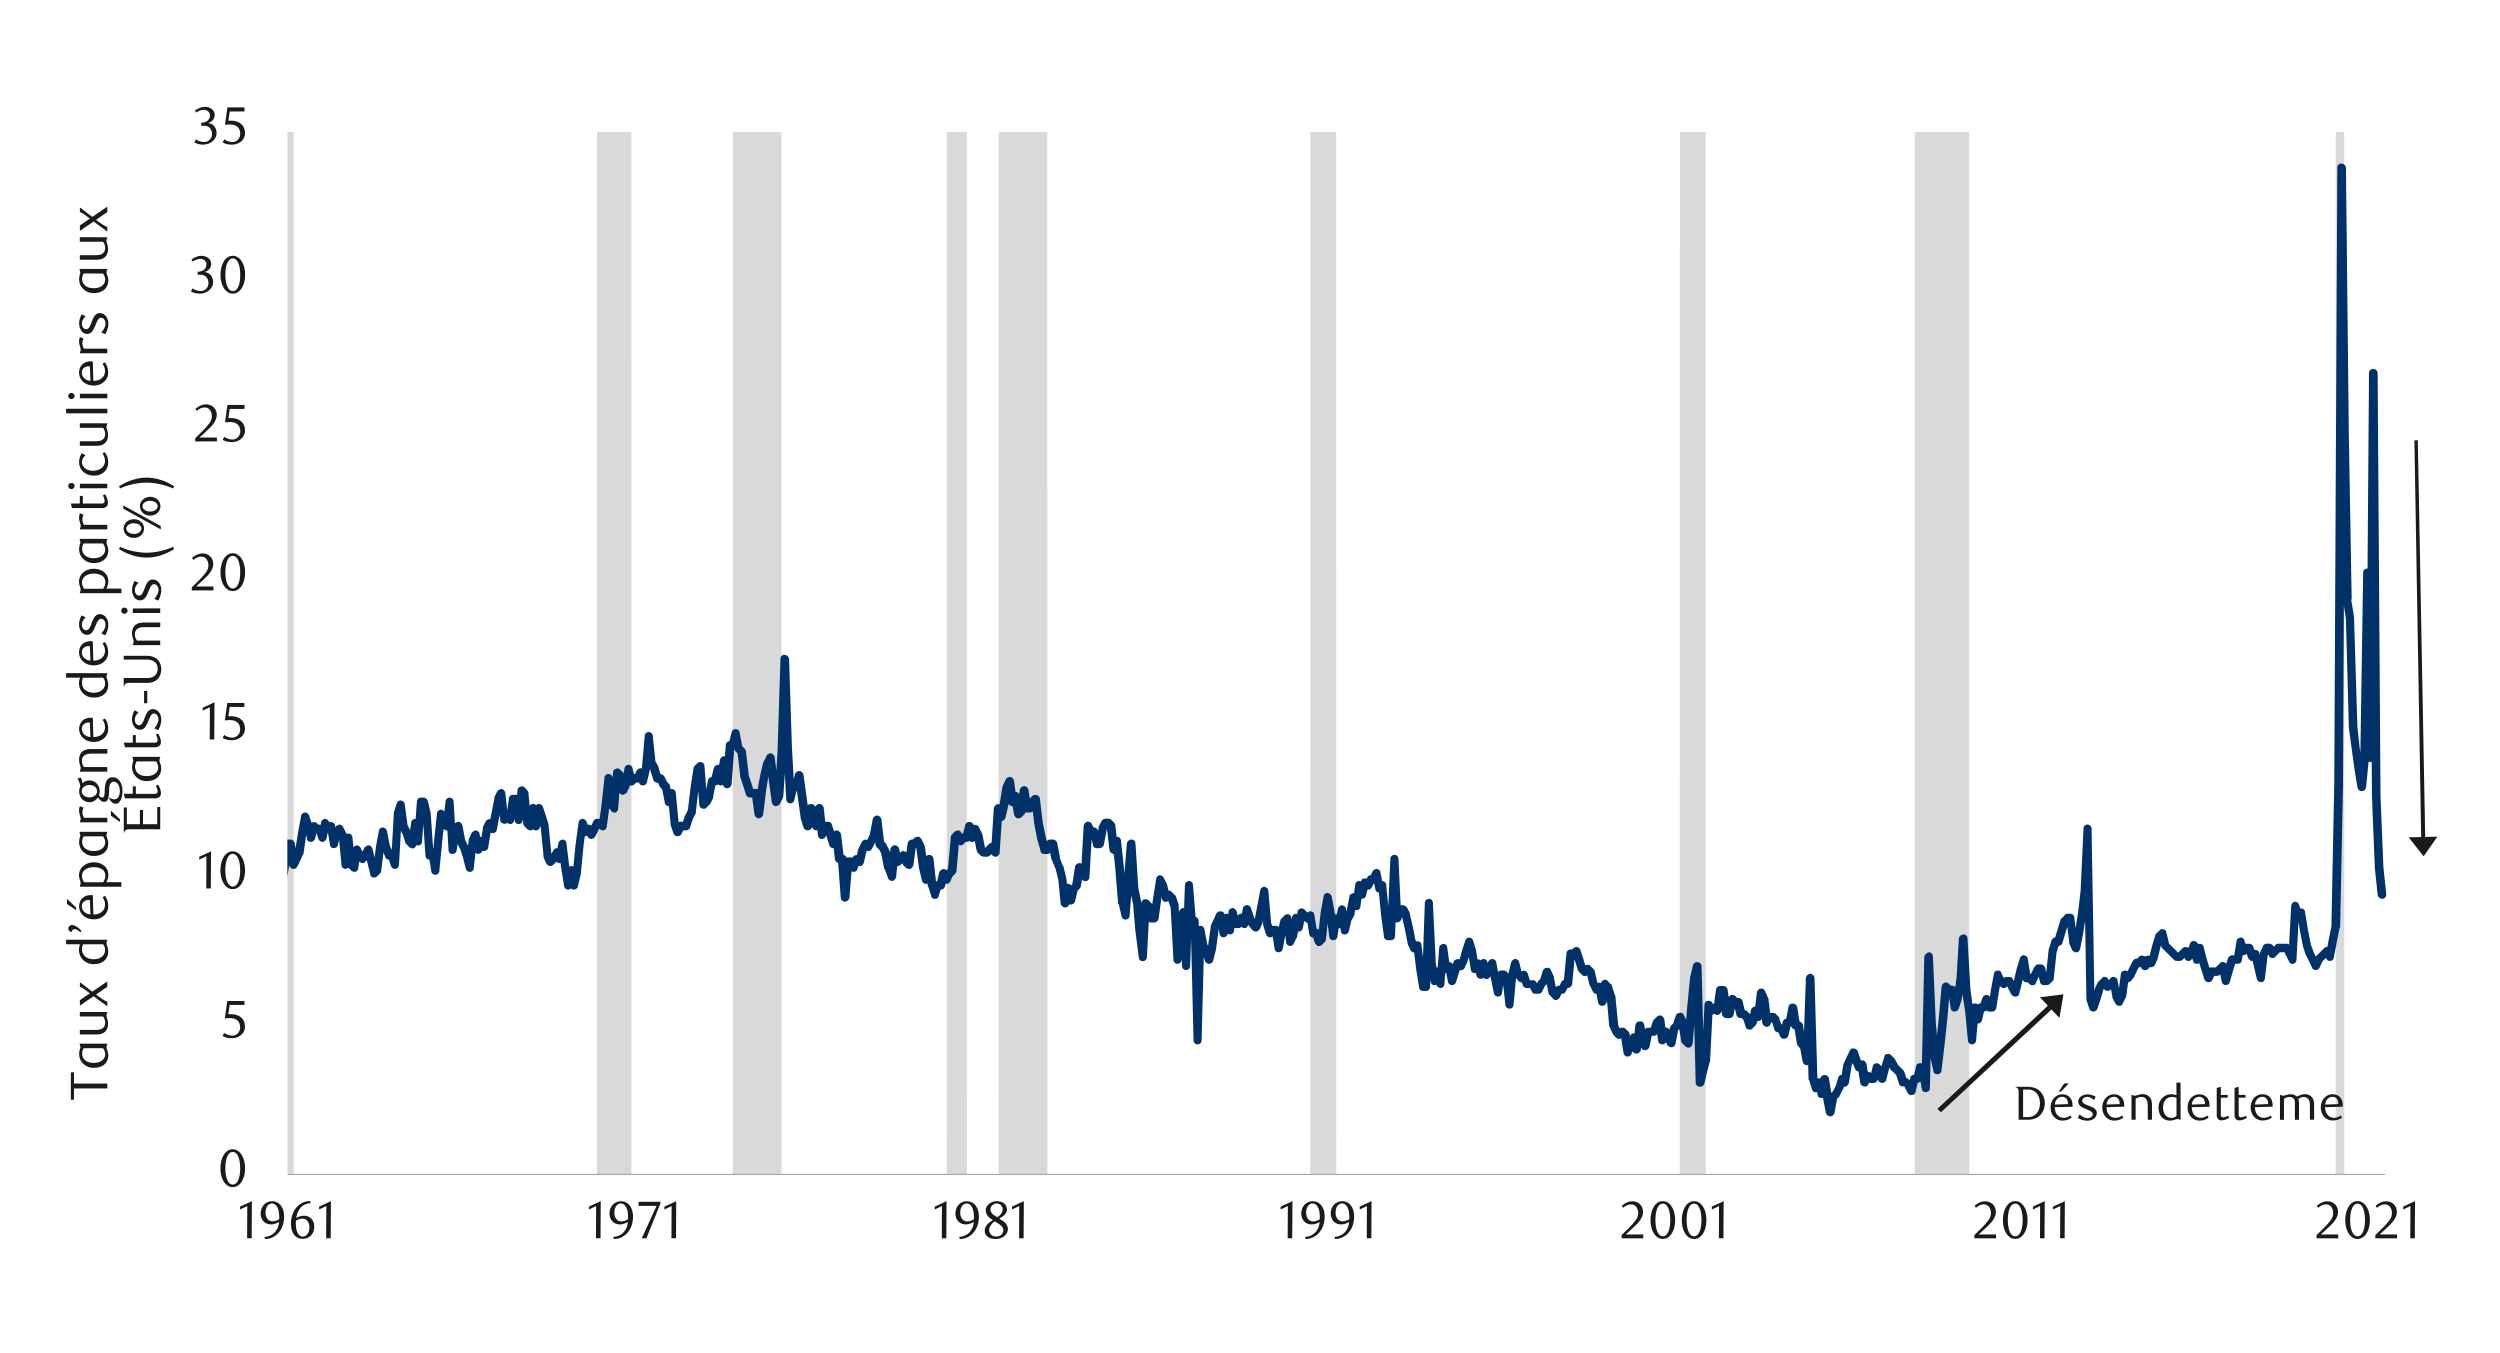 <svg id="Layer_1" data-name="Layer 1" xmlns="http://www.w3.org/2000/svg" xmlns:xlink="http://www.w3.org/1999/xlink" width="1460" height="790" viewBox="0 0 1460 790"><defs><style>.cls-1{fill:none;}.cls-2{clip-path:url(#clip-path);}.cls-3{clip-path:url(#clip-path-2);}.cls-4{fill:#d9d9d9;}.cls-5{fill:#a6a6a6;}.cls-6{fill:#003168;}.cls-7{fill:#1a1a1a;}</style><clipPath id="clip-path"><rect class="cls-1" x="167.83" y="77.03" width="1226.74" height="610.85"/></clipPath><clipPath id="clip-path-2"><rect class="cls-1" x="-126.17" y="-707.02" width="1713.6" height="2217.6"/></clipPath></defs><g class="cls-2"><g class="cls-3"><path class="cls-4" d="M127.51,685.86h25.54l1.68-17394h15.12l1.68,17394H348.6l1.68-17394h16.8l1.68,17394h59.13l1.68-17394h25.2l1.68,17394h96.44l1.68-17394H563l1.68,17394h18.48l1.68-17394H610l1.68,17394H765.24l1.68-17394h11.76l1.68,17394H981l1.68-17394h11.76l1.68,17394h122l1.68-17394h28.56l1.68,17394h214l1.68-17394h1.68l1.68,17394H127.51"/></g></g><rect class="cls-5" x="168.17" y="685.53" width="1224.72" height="0.67"/><g class="cls-2"><g class="cls-3"><path class="cls-6" d="M129.86,489l2,12.43v-.67l1.68,5-5,.67L130.2,491a2.82,2.82,0,0,1,2.35-2.35,2.94,2.94,0,0,1,2.69,2l1.68,10.41-.67-1.34,1.68,1.68-4,1,1.68-3.7a3,3,0,0,1,2.69-1.68,2.9,2.9,0,0,1,2,2.35L142,518.54l1.68,15.79h-5l1.68-12.1L142,509.8l1.68-15.46a3.42,3.42,0,0,1,1.68-2,2.54,2.54,0,0,1,2.69.33l1.68,1.68c.33.34.33.68.67,1l1.68,5.38v.67l1.68,20.83,1.68,17.14h-5L152,504.76a2.85,2.85,0,0,1,2.69-2.35h3.36c.67,0,1,.33,1.68.67l1.68,2c.33,0,.33.33.67.67l1.68,5.37-.34-.33,1.68,3.36-2-1.35h1.68l-2.36,2.36,1.68-10.76,1.35-11.76a2.85,2.85,0,0,1,2.69-2.35h1.68a2.84,2.84,0,0,1,2.35,2.35l1.68,12.1-4.71-1,3.36-6.72-.33.67,2-12.09,1.68-9.07c0-1,1-1.68,2-2a2.67,2.67,0,0,1,2.69,1.68l1.68,5.38,1.68,7.05h-4.71l1.68-6.72a1.59,1.59,0,0,1,1.68-1.68,3,3,0,0,1,2.36.34l1.68,1.68-1.68-.67h1.68a2.53,2.53,0,0,1,2.35,1.68l1.68,5-4.71.33,1.68-8.4c0-1,1-1.68,2-2a2.82,2.82,0,0,1,2.35,1.34l1.68,3.36-3.69-.67,1.68-1.68a2.76,2.76,0,0,1,2.35-.34c1,.34,1.68,1,1.68,1.68l1.68,10.42h-4.71l1.68-7.06a2.53,2.53,0,0,1,.68-1.34l1.68-1.68a3.54,3.54,0,0,1,2-.67,3.31,3.31,0,0,1,1.68,1.34l1.68,3.36a1.23,1.23,0,0,1,.34,1l1.68,17.47h-4.71L201.09,489a2.36,2.36,0,0,1,4.71,0l1.68,15.79-.67-1.68,1.68,2-4,1,1.68-10.41c0-1,1-1.68,2-2A2.8,2.8,0,0,1,210.5,495l1.68,3.36-.33-.34,1.68,2h-3.7l1.68-2-.34.34,1.68-3.36a4.14,4.14,0,0,1,2.69-1.35,3,3,0,0,1,2,2l1.68,7.05,1.68,6.72-4-1,1.68-1.68-.68,1.34,1.68-13.78,1.68-9.07a2.24,2.24,0,0,1,2.36-2,2.89,2.89,0,0,1,2.35,2l1.68,8.74v-.34l2,5L227.3,497H229a2.51,2.51,0,0,1,2.35,1.68l1.68,5.38-4.7.67L230,475.19v-.67l1.68-5.38a2.54,2.54,0,0,1,2.35-1.68c1.35.34,2.35,1,2.35,2.36l1.68,12.43-.33-1,1.68,3.36.33.34,1.68,5.37-.67-1,1.68,1.68-4,1.68,1.68-12.09a2.29,2.29,0,0,1,2.35-2.35,2.86,2.86,0,0,1,2.35,2l1.68,10.42-4.7.33,1.68-22.84a2.3,2.3,0,0,1,2.35-2.36h1.68a2.87,2.87,0,0,1,2.35,2l1.68,7.06v.33l1.68,24.19-4-1.68,1.68-1.68a3,3,0,0,1,2.35-.33c1,.33,1.68,1,1.68,1.68l1.68,10.75h-4.7L253.51,491l1.68-15.79a2.45,2.45,0,0,1,2-2.35,2.26,2.26,0,0,1,2.35,1.34l3.69,7.4-4.7.67,1.68-14.11a2.35,2.35,0,1,1,4.7,0L266.61,496l-4.7-.33,1.68-10.42v-.67l1.68-3.36A4.15,4.15,0,0,1,268,479.9a3,3,0,0,1,2,2l1.68,8.74-.33-.67,1.68,3.36.33.33,1.68,5,1.68,7.39-4.7.34L273.67,491v-.67l1.68-3.69a3.42,3.42,0,0,1,2.69-1.68c1,.33,2,1,2,2l1.68,8.74-4.7-.34,1.68-5a3.48,3.48,0,0,1,2-1.68,2.83,2.83,0,0,1,2.35,1.35l1.68,3.36-4.37.67,1.68-10.42v-.67l1.68-3.36a3.39,3.39,0,0,1,2.35-1.34,2.28,2.28,0,0,1,2,1.34l1.68,3.36-4.37.67,3.36-17.47v-.67l1.68-3.36a3.06,3.06,0,0,1,2.69-1.35,2.88,2.88,0,0,1,2,2.36l1.68,15.45-4-1.68,1.68-1.68a3.06,3.06,0,0,1,3.36,0l1.68,1.68-4,1.68,1.68-12.09a2.3,2.3,0,0,1,2.35-2.36h1.68a2.29,2.29,0,0,1,2.35,2.36l1.68,12.09h-4.7l1.68-17.13a2.13,2.13,0,0,1,1.68-2,2,2,0,0,1,2.35.34l1.68,1.68c.34.67.67,1,.67,1.68l1.68,17.47-.67-1.68,1.68,1.68-4,1.34L309,471.5a2.38,2.38,0,0,1,4.7,0l1.68,10.41h-4.7l1.68-10.41c0-1,1-1.68,2-2a2.65,2.65,0,0,1,2.68,1.68l1.68,5,1.68,5.38v.67l1.68,17.13v-.67l1.68,3.7-4-1,1.68-1.68-.33.67,2-3.69a2.77,2.77,0,0,1,2-1.35,2.52,2.52,0,0,1,2.35,1.68l1.68,3.7-4.7.33,1.68-8.73a2.87,2.87,0,0,1,2.35-2,2.3,2.3,0,0,1,2.35,2.35l1.68,13.78,1.68,10.42-4.7-.34,1.68-8.74a2.88,2.88,0,0,1,2.35-2,2.25,2.25,0,0,1,2.35,2l1.68,8.74h-4.7l1.68-7.06,1.68-16.8,1.68-12.09a2.49,2.49,0,0,1,2-2.35,2.66,2.66,0,0,1,2.69,1.68l1.68,5-4-1,1.68-1.68a4.69,4.69,0,0,1,2-.67,3.08,3.08,0,0,1,2,1.34l1.68,3.36h-4.37l3.36-6.72a2.28,2.28,0,0,1,2-1.34h1.68a2.56,2.56,0,0,1,1.68.67l1.68,1.68-4,1.68,1.68-12.43L353,454.36a2.35,2.35,0,1,1,4.7,0l1.68,15.46-.34-1.35,1.68,2-4.36,1.34L358,451a2.13,2.13,0,0,1,1.68-2,2.08,2.08,0,0,1,2.35.34l1.68,1.68a2.61,2.61,0,0,1,.67,1.34l1.68,8.74-4.7-.34,1.68-3.69v.33l1.68-8.73a2.38,2.38,0,0,1,4.7,0l1.68,7.05-4-1.34,1.68-1.68a2.54,2.54,0,0,1,1.68-.67h1.68l-2,1.34,1.68-3.36a2.84,2.84,0,0,1,2.35-1.34,2.13,2.13,0,0,1,2,1.68l1.68,5-4.7.33,1.68-7.05V449l1.68-19.15a2.35,2.35,0,0,1,4.7,0l1.68,15.79v-1l1.68,3.36v.33l1.68,5.38L383.88,452h1.68a3.39,3.39,0,0,1,2.35,1.34l1.68,3.36-.67-.67,1.68,1.68a2.61,2.61,0,0,1,.67,1.34L393,467.8l-4.7-.34,1.68-5a3,3,0,0,1,2.68-1.68,2.52,2.52,0,0,1,2,2.36l1.68,17.47v-.67l1.68,5-4.37-.34,1.68-3.36a2.28,2.28,0,0,1,2-1.34h3.36l-2.35,1.68L400,476.2a.33.33,0,0,0,.33-.34L402,472.5l-.33,1,1.68-14.11,1.68-10.75a2.53,2.53,0,0,1,.67-1.35l1.68-1.68a2.53,2.53,0,0,1,2.69-.33,2.26,2.26,0,0,1,1.34,2l1.68,22.52-4-1.68,1.68-1.68-.34.67,1.68-3.36-.33.67,1.68-8.74a2.88,2.88,0,0,1,2.35-2h1.68l-2.35,2,1.68-7.05a2.87,2.87,0,0,1,2.35-2,2.25,2.25,0,0,1,2.35,2l1.68,7.05h-4.7l2-12.09a2.9,2.9,0,0,1,2.35-2,2.3,2.3,0,0,1,2.36,2.35l1.68,13.78h-4.71l1.68-22.51a2.29,2.29,0,0,1,2.35-2.35h1.68l-2.35,2,1.68-7.05a2.46,2.46,0,0,1,2.35-2,2.25,2.25,0,0,1,2.36,2l1.68,8.73-.68-1.34,1.68,1.68a4.31,4.31,0,0,1,1,1.68l1.68,14.11L437,452l1.68,5,1.68,5.37L438,460.74h3.36A2.84,2.84,0,0,1,444,463.1l1.68,12.09h-5l1.68-13.77,1.68-9.08,1.68-7c0-.34.34-.34.34-.67l1.68-3.36c.33-1,1.34-1.35,2.69-1.35a3,3,0,0,1,2,2.35L454.1,456l1.68,12.1-4.7-1,1.68-3.36-.34,1,1.68-26.21,1.68-53.76a2.29,2.29,0,0,1,2.35-2.35,2.84,2.84,0,0,1,2.69,2.35l1.68,52.08,1.68,29.57-5-.34,1.68-7.06a2.9,2.9,0,0,1,2.35-2h1.68l-2.35,2,1.68-6.72a2.56,2.56,0,0,1,2.69-2,2.82,2.82,0,0,1,2.35,2.35l3.36,24.19-.33-.67,1.68,5.38-4.71.33,1.68-10.41c.34-.68.67-1.68,1.68-1.68a2.53,2.53,0,0,1,2.69.33l1.68,1.68c.34.34.34,1,.67,1.35l1.68,8.73h-5l1.68-10.41a2.94,2.94,0,0,1,2.69-2,2.82,2.82,0,0,1,2.35,2.35l1.68,15.46-5-.67,1.68-5a2.53,2.53,0,0,1,2.35-1.68h1.68a2.24,2.24,0,0,1,2.36,1.68l1.68,5,1.68,5.37h-4.71l1.68-5.37a3,3,0,0,1,2.69-1.68,3.28,3.28,0,0,1,2.35,2.35l1.68,14.11-2.69-2.35h1.68a2.85,2.85,0,0,1,2.69,2.35l1.68,22.51h-5l1.68-20.83a2.53,2.53,0,0,1,2.35-2.35h1.68a2.85,2.85,0,0,1,2.36,1.34l1.68,3.36-4.71.34,1.68-5a2.29,2.29,0,0,1,2-1.35,3,3,0,0,1,2.35.34l1.68,1.68-4.37,1.34,1.68-7.05c0-.34.34-.34.34-.67l1.68-3.36a3.33,3.33,0,0,1,1.68-1.35,4.9,4.9,0,0,1,2.35.67l1.68,1.68-4,.68,3.36-6.72-.34.33,1.68-8.73a2.94,2.94,0,0,1,2.69-2,2.82,2.82,0,0,1,2.35,2.35l1.68,14.11-.67-1.68,1.68,1.68a1.19,1.19,0,0,0,.34.68l1.68,3.36c0,.33,0,.67.33.67l1.68,8.73-.33-.33,2,5.37-4.7.68L520,496a2.86,2.86,0,0,1,2.35-2.35,2.56,2.56,0,0,1,2.69,2l1.68,7.05-4.37-1.34,3.36-3.36a2.4,2.4,0,0,1,2-1c1,.34,1.68.67,2,1.68l1.68,3.7-.33-1,1.68,1.68-4.37,1.68,1.68-12.1a2.82,2.82,0,0,1,2.35-2.35h1.68l-1.68.67,1.68-1.68a4.9,4.9,0,0,1,2.35-.67A3.33,3.33,0,0,1,538.1,490l1.68,3.36c0,.33.34.67.34,1l1.68,12.1,1.68,6.72-5,.34,1.68-12.1a2.53,2.53,0,0,1,5,0l1.68,15.46-.34-.34,1.68,5.38h-4.37l1.68-5.38c0-1.34,1-2,2.36-2h1.68l-2.69,2,1.68-7.06a3.53,3.53,0,0,1,2.35-2,2.51,2.51,0,0,1,2.35,1.68l1.68,3.69h-4.37l1.68-3.69a1.15,1.15,0,0,1,.34-.67l1.68-1.68-.67,1.34L555.24,489c0-.67.33-1,.67-1.68l1.68-1.68a4.79,4.79,0,0,1,2.35-.67,2.73,2.73,0,0,1,1.68,1.68l1.68,3.69-4-.67,1.68-2a2,2,0,0,1,2-1h1.68l-2.69,2,1.68-6.72a2.58,2.58,0,0,1,5,0l1.68,6.72-4.71-.33,1.68-5a3.41,3.41,0,0,1,2-1.68,2.82,2.82,0,0,1,2.35,1.34l1.68,3.36a1.15,1.15,0,0,0,.34.67l1.68,8.74-.67-1.35,1.68,1.68-1.68-.67h1.68l-2,.67,3.36-3.36a4.9,4.9,0,0,1,2.35-.67,3.33,3.33,0,0,1,1.68,1.35l1.68,3.36-4.7,1,1.68-25.87a3.31,3.31,0,0,1,2.35-2.35,3.42,3.42,0,0,1,2.69,1.68l1.68,5-5,.34,1.68-7.06,1.68-10.42c.33,0,.33-.33.33-.67l1.68-3.36c.34-1,1.68-1.34,2.69-1.34a3,3,0,0,1,2,2.35l1.68,12.1-4.71-1,1.68-3.36c.34-1,1.68-1.35,2.69-1.35a3,3,0,0,1,2,2l1.68,10.42-4.37-1.35,1.68-1.68-.67,1.68,1.68-12.09a2.84,2.84,0,0,1,2.69-2.36,2.9,2.9,0,0,1,2.35,2l1.68,10.42-2.35-2h1.68l-2.36,1.68,1.68-3.7c0-.33.34-.67.34-1l1.68-1.68a2.51,2.51,0,0,1,2.69-.34,2.13,2.13,0,0,1,1.68,2L609,480.57l1.68,8.06,1.68,7.06-2.35-2h1.68L609.33,495l1.68-3.36a2.83,2.83,0,0,1,2.36-1.35h1.68a2.9,2.9,0,0,1,2.35,2l1.68,8.73-.34-.33,2,5a.32.32,0,0,1,.33.33l1.68,7.06,1.68,14.11-5-.33,1.68-8.74a2.94,2.94,0,0,1,2.69-2,2.87,2.87,0,0,1,2.35,2l1.68,7.06h-4.7l1.68-7.06c0-.34.34-1,.67-1l1.68-1.68-1,1.35,1.68-10.76a3,3,0,0,1,2.36-2,2.84,2.84,0,0,1,2.35,1.34l1.68,3.36-.34-.33,1.68,2-4.37,1.35,1.68-29.57a3.54,3.54,0,0,1,2-2.35c1,0,2.35.33,2.69,1.34l1.68,3.36-2-1.34h1.68a2.86,2.86,0,0,1,2.35,2l1.68,7.06-2.35-2h1.68l-2.35,2,1.68-8.74v-.67l1.68-3.36a2.83,2.83,0,0,1,2.35-1.34h1.68a2.54,2.54,0,0,1,1.68.67l1.68,1.68c.34.67.67,1,.67,1.68L653,496l-4.7-.67,1.68-5a2.66,2.66,0,0,1,2.69-1.68,2.51,2.51,0,0,1,2,2.35l1.68,15.46,1.68,20.83v-.33l1.68,7-5,.34,1.68-20.83,1.68-20.84a2.86,2.86,0,0,1,2.69-2.35,2.29,2.29,0,0,1,2.35,2.35l1.68,25.88,1.68,8.4,1.68,16.12,1.68,15.46h-5l1.68-31.25c.34-1,.68-1.68,1.68-2a2.61,2.61,0,0,1,2.69.67l1.68,1.68c.34.33.67.67.67,1l1.68,7-2.35-2h1.68L671.83,536l1.68-12.1,1.68-10.41a2.52,2.52,0,0,1,2-2.36,2.85,2.85,0,0,1,2.35,1.35l1.68,3.36c.33.33.33.33.33.67l1.68,7.06-4-1,1.68-1.68a2.23,2.23,0,0,1,3.36,0l1.68,1.68c.34,0,.34.33.67.67l1.68,5V529L690,560.2h-4.7L687,539.37V539l1.68-6.72a2.55,2.55,0,0,1,2.69-2,2.86,2.86,0,0,1,2,2.35L695,563.9l-4.7.33L692,516.86a2.53,2.53,0,0,1,2.35-2.36,2.29,2.29,0,0,1,2.35,2.36l1.68,20.83L696,535.34h1.68a2.59,2.59,0,0,1,2.35,2.68l1.68,69.56H697l1.68-64.18a2.37,2.37,0,1,1,4.7-.67l1.68,8.73-.33-.67,1.68,3.36.33.34,1.68,5-4.7.33,1.68-6.72,1.68-11.76v-.67l3.36-7.39a2.8,2.8,0,0,1,2.69-1,1.93,1.93,0,0,1,2,2l1.68,10.41-4.7-.33,2-8.74a2.49,2.49,0,0,1,2.35-2,2.87,2.87,0,0,1,2.35,2l1.68,7.06-4.7.33,1.68-10.41c0-1.35,1-2,2.35-2.35a2.87,2.87,0,0,1,2.35,2l1.68,6.72-2.35-2h1.68l-2.35,1.34,1.68-3.36a3.39,3.39,0,0,1,2.35-1.34,2.25,2.25,0,0,1,2,1.34l1.68,3.36-4.36.67,1.68-8.4c0-1,1-1.68,2-2a2.66,2.66,0,0,1,2.69,1.68l1.68,5L732,535l1.68,3.36-.33-.34,2,2-4.36.67,1.68-3.69v.33L736,519.88c0-1,1.34-2,2.35-2,1.34.34,2.35,1,2.35,2.36l1.68,19.15V539l1.68,5.38-4-1,1.68-1.68a1.85,1.85,0,0,1,1.68-1h1.68a2.3,2.3,0,0,1,2.35,2.35l1.68,10.42-4.7-.34,1.68-8.73,1.68-7.06c0-.33.33-.67.67-1l1.68-1.68a2.24,2.24,0,0,1,2.35-.67,2.13,2.13,0,0,1,1.68,2l1.68,13.77-4.7-1,1.68-3.36v1L754.49,536a2.49,2.49,0,0,1,2-2.35,2.55,2.55,0,0,1,2.69,2l1.68,5.38h-4.7l1.68-8.74c0-.67.67-1.34,1.68-1.68a2.24,2.24,0,0,1,2.35.67l3.36,3.36h-3.36l1.68-1.68a2.24,2.24,0,0,1,2.35-.67,2.13,2.13,0,0,1,1.68,2l1.68,10.41-2.35-2.35h1.68a2.52,2.52,0,0,1,2.35,1.68l1.68,5-4-.67,1.68-1.68-.67,1.34,1.68-15.45,1.68-9.07a2.24,2.24,0,0,1,2.35-2,2.88,2.88,0,0,1,2.35,2l1.68,8.73L781,546.42h-4.7L778,536a1.93,1.93,0,0,1,2-2,2.8,2.8,0,0,1,2.69,1l1.68,3.36-4.7.67,1.68-8.4a2.86,2.86,0,0,1,2.35-2c1.34.33,2.35,1,2.35,2.35l1.68,12.09-4.7-.33,1.68-7.06V535l1.68-3.36v.67l1.68-8.73c0-1,1-1.68,2.35-2a2.52,2.52,0,0,1,2.35,1.68l1.68,5-4.7.67,1.68-12.09a2.52,2.52,0,0,1,2-2.36,2.56,2.56,0,0,1,2.69,2l1.68,5.38h-4.7l1.68-7.06c.33-1,.67-1.68,1.68-1.68a2.07,2.07,0,0,1,2.35.67l1.68,1.68-3.7.34,1.68-3.36a2.29,2.29,0,0,1,2-1.35h1.68l-2.35,1.68,1.68-3.69a3.42,3.42,0,0,1,2.68-1.68c1,.33,2,1,2,2l1.68,8.74-4-1,1.68-1.68a2.61,2.61,0,0,1,2.69-.67,2.28,2.28,0,0,1,1.34,2l1.68,17.47L813,546.42l-2.35-2.35h1.68l-2.35,2.35,2-45a2.36,2.36,0,0,1,4.71,0L818.33,536l-4.71-.67,1.68-5a2.53,2.53,0,0,1,2.35-1.68h1.68a3.43,3.43,0,0,1,2.36,1.34l1.68,3.36V534l1.68,7.06,1.68,8.4v-.34l1.68,3.7-4-.67,1.68-1.68a2.24,2.24,0,0,1,2.36-.68,2.14,2.14,0,0,1,1.68,2l1.68,13.78L833.45,576l-2.36-2h1.68l-2.35,2.35,1.68-49.06a2.52,2.52,0,0,1,2.35-2.35,2.3,2.3,0,0,1,2.36,2.35l1.68,35,1.68,10.41-4.71-.33,1.68-5.38a2.47,2.47,0,0,1,2.35-2,3,3,0,0,1,2.36,2l1.68,7.06-4.71.33,1.68-20.83c0-1.34,1-2,2.35-2.35a2.3,2.3,0,0,1,2.36,2.35l1.68,12.1-4-1.35,1.68-1.68a2.23,2.23,0,0,1,2.36-.67c1,.34,1.68,1,1.68,1.68l1.68,8.74h-4.71l3.36-10.76a2.24,2.24,0,0,1,1.68-1.34,1.92,1.92,0,0,1,2.35.67l1.68,1.68-3.69.67,1.68-3.69,1.34-5,1.68-5a2.38,2.38,0,0,1,4.71,0l1.68,5.37v.34l1.68,10.42-4.37-.68,1.68-3.36a1.91,1.91,0,0,1,2.35-1.34,1.88,1.88,0,0,1,2,1.68l1.68,6.72h-4.71l1.68-6.72a2.9,2.9,0,0,1,2.35-2,2.52,2.52,0,0,1,2.36,2l1.68,6.72-4-1,1.68-1.68-.67.67,1.68-5a2.68,2.68,0,0,1,2.69-1.68c1,.34,2,1,2,2l1.68,8.74,1.68,8.4-4.71.33,1.68-10.41a2.84,2.84,0,0,1,2.35-2.36h1.68a2.91,2.91,0,0,1,2,1l1.68,2a2,2,0,0,1,.34,1.34l1.68,15.46h-4.71l1.68-17.47v-.34l1.68-6.72a2.9,2.9,0,0,1,2.35-2,2.52,2.52,0,0,1,2.36,2l1.68,6.72-.34-1,1.68,2h-3.7l1.68-2a1.94,1.94,0,0,1,2.36-.67c.67,0,1.34.67,1.68,1.68l1.68,5.38-2.36-1.68h3.36a2.26,2.26,0,0,1,2.36,1.34L899,577l-2.36-1.34h1.68l-2,1.34,1.68-3.36a1.16,1.16,0,0,1,.33-.67l1.68-1.68-.67,1,1.68-5.38a2.53,2.53,0,0,1,2.35-1.68,1.92,1.92,0,0,1,2.36,1.34l1.68,3.7v.34l1.68,8.4-.34-1,1.68,2-4,.34,2-3.7a2.41,2.41,0,0,1,2-1h1.68l-2,1.34,1.68-3.36a2.09,2.09,0,0,1,2-1.34h1.68l-2.35,2,1.68-17.47a2.52,2.52,0,0,1,2.35-2.35h1.68l-1.68,1,1.68-1.68a2.5,2.5,0,0,1,4,.67l1.68,5,1.68,5.71-.67-1,1.68,1.68h-3.36l1.68-1.68a2.23,2.23,0,0,1,3.36,0l1.68,1.68c.34.34.67.67.67,1L932.9,574v-.34l1.68,3.36-4-.67,1.68-1.68a2.22,2.22,0,0,1,2.35-.67c1,.33,1.68,1,1.68,1.68l1.68,8.73-4.7.34,1.68-10.42c.33-1,.67-1.68,1.68-2A1.92,1.92,0,0,1,939,573l1.68,1.68c.34,0,.67.67.67,1L943,581l.34.34L945,598.5l-.34-.67,1.68,3.7-.67-.67,1.68,1.68H944l1.68-1.68a2.64,2.64,0,0,1,3.7,0l1.68,1.68c.33.33.33.67.67,1.34l1.68,10.42-5-.34,1.68-5.38.33-.33,1.68-3.36a1.93,1.93,0,0,1,2.36-1.35,1.89,1.89,0,0,1,2,1.68l1.68,7.06-4.7.34,1.68-14.12a2.44,2.44,0,0,1,2.35-2,2.31,2.31,0,0,1,2.69,1.68l1.68,8.73-.34-.33,1.68,3.36-4.7.33,1.68-8.4a2.53,2.53,0,0,1,2.35-1.68h3.36l-2.35,1.68,1.68-5.37c.33-.34.33-.67.67-1l1.68-1.68a2.61,2.61,0,0,1,2.69-.67,3.45,3.45,0,0,1,1.68,2l1.68,12.1-5-.34,1.68-5a2.13,2.13,0,0,1,2-1.68,2.24,2.24,0,0,1,2.36.68l1.68,1.68c0,.33.33.33.33,1l1.68,5h-4.7l1.68-8.73c.33-.34.33-.67.67-1l1.68-1.68-.67,1,1.68-5a2.51,2.51,0,0,1,2.35-1.68,1.9,1.9,0,0,1,2.35,1.34l1.68,3.36a1.18,1.18,0,0,1,.34.67L987,607.24l-.67-1.34,1.68,1.68-4.37,1.34,1.68-20.83L987,571l1.68-7.39c.33-1,1.68-2,2.69-1.68a2.3,2.3,0,0,1,2.35,2.35l1.68,67.87-5-.67,1.68-7,1.68-5.38v.67l1.68-33.26a2.17,2.17,0,0,1,2-2,2.48,2.48,0,0,1,2.69,1.35l1.68,3.36-4-.68,1.68-1.68a2.66,2.66,0,0,1,3.7,0l1.68,1.68-4.37,1.35,1.68-12.1a2.44,2.44,0,0,1,2.35-2h1.68a2.56,2.56,0,0,1,2.69,2l2,14.11-2.68-2h1.68l-2.36,1.68,1.68-8.74a4.12,4.12,0,0,1,1.68-1.68,2.63,2.63,0,0,1,2.69.67l1.68,1.68-2-.67h1.68a2.65,2.65,0,0,1,2.68,1.68l1.68,7.06-2.68-1.68h1.68a2.46,2.46,0,0,1,2,.67l1.68,1.68a1.48,1.48,0,0,1,.34,1l1.68,5-4-1,1.68-1.68-.68,1,1.68-7.06a2.54,2.54,0,0,1,2.36-1.68,1.92,1.92,0,0,1,2.35,1.35l1.68,3.69-4.71.67,1.68-14.11c.34-1,1-2,2-2a2.12,2.12,0,0,1,2.69,1.34l1.68,3.7a1.16,1.16,0,0,1,.33.67l1.68,13.77-4.7-.67,1.68-3.36a2.24,2.24,0,0,1,2.35-1.34h1.68a2.17,2.17,0,0,1,1.68.67l1.68,1.68a1.48,1.48,0,0,1,.34,1l1.68,5-2-1.68h1.68a2.09,2.09,0,0,1,2,1.34l1.68,3.7-4.71.33,1.68-7a2.67,2.67,0,0,1,2.69-1.68h1.68l-2.69,1.68,1.68-8.74a2.32,2.32,0,0,1,2.69-1.68,2.44,2.44,0,0,1,2.35,2l1.68,10.41-2.35-2h1.68a2.44,2.44,0,0,1,2.35,2l1.68,10.42-.67-1.34,1.68,1.68c.34.33.34.67.67,1.34l1.68,8.74-5,.33,1.68-48.38a2.89,2.89,0,0,1,2.69-2.69,2.84,2.84,0,0,1,2.35,2.69l1.68,58.8v-.67l1.68,5.37-4.7-.33,1.68-3.36a1.92,1.92,0,0,1,2.35-1.35,2.51,2.51,0,0,1,2.35,1.68l1.68,6.72-5,.34,1.68-8.74a2.56,2.56,0,0,1,2.69-2,2.44,2.44,0,0,1,2.35,2l1.68,10.42,1.68,8.73h-5l1.68-8.73c.34-.67.34-1,.68-1.35l1.68-1.68-.34.68,1.68-3.36v.33l1.68-5.37a1.8,1.8,0,0,1,1.68-1.68,1.92,1.92,0,0,1,2.35.67l1.68,2-4.37,1.35,1.68-10.42a1,1,0,0,0,.34-.67l1.68-3.7,1.68-3.36a1.91,1.91,0,0,1,2.35-1.34,2.51,2.51,0,0,1,2.35,1.68l1.68,5,1.35,3.36-4-.67,1.68-1.68a2.6,2.6,0,0,1,2.68-.67,3.36,3.36,0,0,1,1.68,2l1.68,10.42-4.7-.67,1.68-3.7a2.24,2.24,0,0,1,1.68-1.34,2.07,2.07,0,0,1,2.35.67l1.68,1.68-1.68-.67h1.68l-2.35,1.68,1.68-6.72c0-.68.67-1.35,1.68-1.68a2.22,2.22,0,0,1,2.35.67l1.68,1.68c.34.33.34.67.67,1l1.68,5h-4.7l1.68-6.72,1.68-5.38a1.59,1.59,0,0,1,1.68-1.68,2.22,2.22,0,0,1,2.35.67l2,2,2,3.69-.33-.33,3.36,3.36c.33.33.33.67.67,1l1.68,5.37-2.35-1.68H1113a1.85,1.85,0,0,1,1.68.67l1.68,1.68a1.2,1.2,0,0,1,.33.68l1.68,3.36-4.36.33,1.68-7.05c0-1,1-1.68,2.35-1.68h1.68l-2.35,1.68,1.68-6.72a1.87,1.87,0,0,1,2-1.68,1.9,1.9,0,0,1,2.35,1.34l1.68,3.36c.34,0,.34.34.34.67l1.68,8.74-5,.33,1.68-76.6a3.63,3.63,0,0,1,2.69-2.69,2.52,2.52,0,0,1,2.35,2.35l1.68,38.64,1.68,18.82,1.68,8.73h-5l1.68-14.11,1.68-15.46,1.68-19.15a3.42,3.42,0,0,1,1.68-2,2.61,2.61,0,0,1,2.69.67l1.68,1.68-1.68-.67h1.68a2.45,2.45,0,0,1,2.35,2l1.68,10.42-4.7-.34,1.68-5v.34l1.68-12.1,1.34-22.85a2.85,2.85,0,0,1,2.69-2.35,2.3,2.3,0,0,1,2.35,2.35l1.68,29.57,1.68,12.1,1.68,17.47h-4.7l1.68-19.15a2.16,2.16,0,0,1,2-2,2.32,2.32,0,0,1,2.69,1.68l1.68,7.06h-4.7l1.68-7.06c0-1,1-1.68,2.35-1.68h1.68l-2.35,1.68,1.68-5a2.48,2.48,0,0,1,4.7,0l1.68,5-2.35-1.68h1.68l-2.35,2,1.68-10.42,1.68-9.07a1.87,1.87,0,0,1,2-1.68,1.91,1.91,0,0,1,2.35,1.34l1.68,3.7-.33-.67,1.68,1.68h-3.36l1.68-1.68c.33-.67,1-.67,1.68-.67h1.68a1.83,1.83,0,0,1,2,1.34l3.36,6.72-4.36.34,1.68-6.72,1.68-7.06,1.68-5.38a2.44,2.44,0,0,1,2.35-2c1.34.33,2.35,1,2.35,2.35l1.68,10.75-2.35-2.35h1.68a1.86,1.86,0,0,1,1.68,1l1.68,1.68-4,.67,1.68-3.7,1.68-3.36c.67-1,1.34-1.68,2.35-1.68H1192a2.88,2.88,0,0,1,2.35,2l1.68,7.06-2.35-1.68h1.68l-1.68.67,1.68-1.68-.67,1.34,1.68-15.79v-.34l1.68-5.37a2.87,2.87,0,0,1,2.35-2H1202l-2.35,2,2-6.72,1.68-5.38c0-.67.34-1,.67-1l1.68-1.68a1.85,1.85,0,0,1,1.68-1h1.68a2.29,2.29,0,0,1,2.36,2.35l1.68,13.77v-.67l1.68,3.7-4.71.33,1.68-8.73,1.68-10.08,1.68-14.11,1.68-36.29a2.29,2.29,0,0,1,2.35-2.35,2.52,2.52,0,0,1,2.36,2.35l1.68,99.45v-.67l1.68,5h-4.71l1.68-5,1.68-5.37V577l1.68-3.36c.34-.34.34-.67.67-.67l1.68-1.68a1.62,1.62,0,0,1,2-.67,1.71,1.71,0,0,1,1.68,1.34l1.68,3.36-3.7-.67,3.36-3.36a2.23,2.23,0,0,1,2.36-.67c1,.33,1.68,1,1.68,1.68l1.68,8.73-.34-.33,1.68,3.36h-4.37l1.68-3.36v.67l1.68-12.43a2.13,2.13,0,0,1,1.68-2,2.61,2.61,0,0,1,2.69.67l1.68,2h-4l1.68-2-.34.67,3.36-6.72c.67-1,1.35-1.68,2.35-1.68h1.68l-2,1,1.68-2a2.07,2.07,0,0,1,2.35-.68,2.1,2.1,0,0,1,2,1.35l1.68,3.69h-4.71l1.68-3.69a2.1,2.1,0,0,1,2-1.35,2.23,2.23,0,0,1,2.35.68l1.68,2-4.37.67,1.68-3.69v.33l1.68-6.72,1.68-5.37c0-.67.34-1,.67-1l1.68-1.68a2.09,2.09,0,0,1,2.36-.67c1,0,1.34.67,1.68,1.68l1.68,7.05-.68-1,6.72,6.72-1.68-1h1.68l-1.68,1,3.36-3.36c.68-.68,1.35-1,2-.68a2,2,0,0,1,2,1l1.68,3.7-4-.67,1.68-1.68-.67.67,1.68-5a2.53,2.53,0,0,1,2.35-1.68c1.35.33,2.36,1,2.36,2l1.68,8.4h-4.71l1.68-6.72a2.38,2.38,0,0,1,4.71,0l1.68,6.72,3.36,10.76-4.71-.34,1.68-3.7c.67-1,1.35-1.68,2.35-1.68h3.36l-1.68,1,3.36-3.36a2.23,2.23,0,0,1,2.36-.67c1,.34,1.68,1,1.68,1.68l1.68,8.74h-4.71l2-7.06,1.68-5.38a2.88,2.88,0,0,1,2.35-2h3.36l-2.35,2.35,1.68-10.42c0-1.34,1-2,2.35-2.35a2.44,2.44,0,0,1,2.35,2l1.68,5.37-4-1,1.68-1.68a1.84,1.84,0,0,1,1.68-1h1.68a2.51,2.51,0,0,1,2.35,1.68l1.68,5-4-.67,1.68-1.68a2.23,2.23,0,0,1,2.35-.68,1.8,1.8,0,0,1,1.68,1.68l3.36,14.12-4.7.33,1.68-14.11c0-.34,0-.67.33-.67l1.68-3.7a2.28,2.28,0,0,1,2-1.34h1.68a3.39,3.39,0,0,1,2.35,1.34l1.68,3.7-4-.67,3.36-3.36a1.84,1.84,0,0,1,1.68-1h5a3.39,3.39,0,0,1,2.35,1.34l1.68,3.7,1.68,3.36-4.7.67,1.68-31.25a2.89,2.89,0,0,1,2-2.35,2.55,2.55,0,0,1,2.69,2l1.68,5.37-4-1,1.68-1.68a2.24,2.24,0,0,1,2.35-.67,2.13,2.13,0,0,1,1.68,2l1.68,10.41,1.68,8.4,1.68,4.71,1.68,3.36,1.68,3.69h-4.37l1.68-3.69c0-.34,0-.67.34-.67l5-5c.67-.68,1.34-1,2-.68a2,2,0,0,1,2,1l1.68,3.7-4.7.33,1.68-8.73,1.68-8.4v.67l1.68-84L1365,97.86a2.3,2.3,0,0,1,2.35-2.35,2.86,2.86,0,0,1,2.69,2.35l1.68,156.58,1.68,95.76-.34-.34,1.68,10.42,2,64.51,1.34,12.1,1.68,12.09,1.68,10.08-4.7.34,1.68-17.14,1.68-107.85a2.29,2.29,0,0,1,2.35-2.35,2.85,2.85,0,0,1,2.69,2.35l1.68,107.85h-5l1.68-224.44a2.3,2.3,0,0,1,2.35-2.36,2.6,2.6,0,0,1,2.69,2.36l1.68,247.29,1.68,41.33,1.68,15.79a2.55,2.55,0,0,1-2,2.69,2.93,2.93,0,0,1-3-2l-1.68-16.12-1.68-41.67-1.68-247.29h5l-1.68,224.78a2.6,2.6,0,0,1-2.69,2.35,2.3,2.3,0,0,1-2.35-2.35l-1.68-108.19h5l-1.68,108.19-1.68,17.14a2.55,2.55,0,0,1-5,.33l-1.68-10.41-1.68-12.1-1.68-12.43L1370,361.29l-1.68-10.75v-.34l-1.68-95.76L1365,97.86h5l-1.68,360.2-1.68,83.66-.34.34-1.68,8.4-1.68,8.73a2.17,2.17,0,0,1-2,2,2.26,2.26,0,0,1-2.36-1.35l-1.68-3.36,3.7.68-5,5,.67-.68-1.68,3.7a2.82,2.82,0,0,1-2.35,1.34,2.28,2.28,0,0,1-2-1.34l-1.68-3.7-1.68-3.36-.33-.33-1.68-5.38-1.68-8.73-1.68-10.42,4,1.34-1.68,1.68c-.34.68-1.34.68-2.35.68a4.06,4.06,0,0,1-1.68-1.68l-1.68-5.38,4.7-.67-1.68,31.25a2.53,2.53,0,0,1-1.68,2.35,2.14,2.14,0,0,1-2.69-1.35l-3.36-6.72,2,1.35h-5l1.68-.67-3.36,3.36c-.34.67-1.34.67-2,.67a2.23,2.23,0,0,1-1.68-1.35l-1.68-3.36,2,1.35h-1.68l2.35-1.35-1.68,3.36v-.67l-1.68,14.11a2.17,2.17,0,0,1-2,2,2.55,2.55,0,0,1-2.69-2l-3.36-14.11,4,1.35-1.68,1.68a2.83,2.83,0,0,1-2.35.67,4.06,4.06,0,0,1-1.68-1.68l-1.68-5,2.35,1.68h-1.68l1.68-.67-1.68,1.68a2.83,2.83,0,0,1-2.35.67,4.06,4.06,0,0,1-1.68-1.68l-1.68-5.38,4.7-.33-1.68,10.41a2.25,2.25,0,0,1-2.35,2h-3.36l2.35-1.68-1.68,5.37-2,7.06a2.43,2.43,0,0,1-4.71-.34l-1.68-8.73,4,1.34-3.36,3.36a2.52,2.52,0,0,1-1.68.67h-3.36l2.36-1.34-1.68,3.7a2.56,2.56,0,0,1-2.36,1.34,2.53,2.53,0,0,1-2.35-1.68L1284,561.21l-1.68-6.72h4.71l-1.68,6.72a2.54,2.54,0,0,1-2.36,1.68c-1.34,0-2-.67-2.35-2l-1.68-8.4,4.71.34-1.68,5c0,.33-.34.67-.68,1l-1.68,1.68c-.33.67-1.34.67-2,.67a2.22,2.22,0,0,1-1.68-1.35l-1.68-3.36,3.69.68-3.36,3.36a2.57,2.57,0,0,1-1.68.67h-1.68a2.61,2.61,0,0,1-1.68-.67l-6.72-6.72a1.79,1.79,0,0,1-.67-1.35l-1.68-7.05,4,1.34-1.68,1.68.68-1-1.68,5.38-1.68,6.72v.33l-1.68,3.7a2.78,2.78,0,0,1-2,1.34,3,3,0,0,1-2.35-1l-1.68-2,4.37-.34-1.68,3.7a2.74,2.74,0,0,1-4.71,0l-1.68-3.7,4.37.34-1.68,2a2.89,2.89,0,0,1-2,1h-1.68l2-1.34-3.36,6.72v.34l-1.68,2a2.52,2.52,0,0,1-4,0l-1.68-2,4.37-1L1241.69,582c0,.34,0,.34-.34.67l-1.68,3.36a1.85,1.85,0,0,1-2,1.35,2.54,2.54,0,0,1-2.35-1.35l-1.68-3.36V582l-1.68-8.74,4,1.35-3.36,3.36a2.46,2.46,0,0,1-2,.67,2.28,2.28,0,0,1-2-1.34L1226.9,574l4,.67-1.68,1.68.34-.67-1.68,3.36.34-.34-1.68,5.38-1.68,5a2.49,2.49,0,0,1-4.71,0l-1.68-5v-.68l-1.68-99.12h4.71l-1.68,36.63L1218.17,535l-1.68,10.42-1.68,8.73c-.34,1-1,2-2,2a3.06,3.06,0,0,1-2.69-1.35l-1.68-3.69v-.67l-1.68-13.78,2.35,2h-1.68l1.68-.68-1.68,1.68.68-1-1.68,5.37-2,6.72a2.52,2.52,0,0,1-2.35,1.68h-1.68l2.35-1.68-1.68,5.38v-.34l-1.68,15.79a2.6,2.6,0,0,1-.67,1.35l-1.68,1.68a2.61,2.61,0,0,1-1.68.67h-1.68a2.21,2.21,0,0,1-2.35-2l-1.68-7,2.35,2h-1.68l2-1.34-1.68,3.36-1.68,3.7c-.33.67-.67,1.34-1.68,1.34-.67,0-1.68,0-2-.67l-1.68-1.68,1.68.67h-1.68a2.24,2.24,0,0,1-2.35-2l-1.68-10.75,4.7.34-1.68,5-1.68,7.39-1.68,6.72a2.13,2.13,0,0,1-2,1.68,3.06,3.06,0,0,1-2.68-1.34l-3.36-6.72,2.35,1.34h-1.68l1.68-.67-1.68,1.68a2.23,2.23,0,0,1-3.36,0l-1.68-1.68-.67-.67-1.68-3.7,4.7-.67-1.68,8.73-1.68,10.42a2.46,2.46,0,0,1-2.35,2h-1.68a2.53,2.53,0,0,1-2.35-1.68l-1.68-5h4.7l-1.68,5a2.54,2.54,0,0,1-2.35,1.68h-1.68l2.35-1.68-1.68,7a2.52,2.52,0,0,1-2.35,1.68c-1.35,0-2.35-.67-2.35-1.68l-1.68-7,4.7-.68L1154,607.91a2.38,2.38,0,0,1-4.7,0l-1.68-17.47-2-12.43-1.68-29.57h5l-1.68,23.18-1.68,12.1v.34l-1.68,5a2.67,2.67,0,0,1-2.69,1.68,2.16,2.16,0,0,1-2-2l-1.68-10.42,2.35,2h-1.68a2.59,2.59,0,0,1-1.68-.67l-1.68-1.68,4-1.68-1.68,19.49-1.68,15.45-1.68,14.11a2.25,2.25,0,0,1-2.35,2c-1.35,0-2.35-.67-2.35-2l-2-8.73-1.68-19.49-1.68-38.3h5l-1.68,76.6a2.3,2.3,0,0,1-2.35,2.36,2,2,0,0,1-2.35-2l-1.68-8.74v.68l-1.68-3.36,4.7-.34-1.68,6.72a2.52,2.52,0,0,1-2.35,1.68H1118l2.35-1.68-1.68,7.06a2.14,2.14,0,0,1-2,1.68c-1.34.33-2-.34-2.68-1.35l-1.68-3.36.67.67-1.68-1.68,1.68.68h-1.68a2.23,2.23,0,0,1-2.35-1.68l-1.68-5.38.67,1-3.36-3.36c-.34,0-.34-.34-.67-.67l-2-3.7.67.67-1.68-1.68,4-1-1.68,5.38-1.68,6.72a2.48,2.48,0,0,1-4.7,0l-1.68-5,.34,1-1.68-1.68,4.36-1-1.68,6.72a2.51,2.51,0,0,1-2.35,1.68h-1.68a4.83,4.83,0,0,1-2-.67l-1.68-1.68,4-.67-1.68,3.69a1.92,1.92,0,0,1-2.35,1.35,2.52,2.52,0,0,1-2.36-2L1084.77,622l4.37,1.35-1.68,1.68a2.07,2.07,0,0,1-2.35.67,2.24,2.24,0,0,1-1.68-1.34l-1.68-4-1.68-5,4.37.34-1.68,3.36-1.68,3.7.33-.68-1.68,10.42a3.41,3.41,0,0,1-1.68,2,2.6,2.6,0,0,1-2.68-.68l-1.68-2,4.36-1-1.68,5.38a.32.32,0,0,0-.33.33l-1.68,3.36a1.15,1.15,0,0,1-.34.67l-1.68,1.68.67-1.34-1.68,9.07a2.87,2.87,0,0,1-2.35,2,2.94,2.94,0,0,1-2.69-2l-1.68-9.07-1.68-10.42h5l-1.68,8.74a2.45,2.45,0,0,1-2.35,2c-1.34,0-2.35-.68-2.35-1.68l-1.68-6.72,4.37.33-1.68,3.36a2.26,2.26,0,0,1-2.35,1.35,2.14,2.14,0,0,1-2-1.68l-1.68-5.38c-.34-.34-.34-.34-.34-.67l-1.68-58.8h5l-1.68,48.38a2.29,2.29,0,0,1-2.35,2.35,2.56,2.56,0,0,1-2.69-2l-1.68-8.74.68,1.35-1.68-1.68c-.34-.34-.34-.68-.68-1.35l-1.68-10.41,2.69,2h-1.68a2.56,2.56,0,0,1-2.69-2l-1.68-10.42h5l-1.68,8.74a2.44,2.44,0,0,1-2.35,2h-1.68l2.35-1.68-1.68,7.06a2.51,2.51,0,0,1-2.35,1.68,2.25,2.25,0,0,1-2.35-1.35l-1.68-3.69,2.35,1.34h-1.68a2.24,2.24,0,0,1-2.35-1.68l-1.68-5,.34,1-1.68-1.68,2,.67h-1.68l2-1.34-1.68,3.36a2.28,2.28,0,0,1-2.69,1.34,3,3,0,0,1-2-2l-1.68-13.78.34.67-1.68-3.69,4.7-.68-1.68,14.12c-.33,1-1,2-2,2a2.12,2.12,0,0,1-2.69-1.34l-1.68-3.7,4.7-.33-1.68,7.05c-.33.34-.33.67-.67,1l-1.68,1.68a2.22,2.22,0,0,1-2.35.67c-1-.33-1.68-.67-1.68-1.68l-1.68-5,.34,1-1.68-1.68,1.68.67h-1.68a2.54,2.54,0,0,1-2.36-1.68l-1.68-7,2.36,1.68h-1.68a5.58,5.58,0,0,1-1.68-.68l-1.68-1.68,4.36-1.34-1.68,8.74a2.54,2.54,0,0,1-2.68,2h-1.68a2.9,2.9,0,0,1-2.36-2l-2-14.12,2.35,2h-1.68l2.69-2-1.68,12.1a3.48,3.48,0,0,1-1.68,2,2.61,2.61,0,0,1-2.69-.68l-1.68-1.68h3.7l-1.68,1.68a2.84,2.84,0,0,1-2.36.68,2.25,2.25,0,0,1-1.68-1.35l-1.68-3.36,4.71-1-1.68,32.93c0,.34,0,.34-.34.67l-1.34,5.38-1.68,7.06c-.34,1-1.68,2-2.69,1.68a2.3,2.3,0,0,1-2.35-2.36l-1.68-67.87,5,.34-1.68,7-1.68,16.8-1.68,20.84c-.34,1-.67,2-1.68,2.35a2.63,2.63,0,0,1-2.69-.67l-1.68-1.68a1.75,1.75,0,0,1-.67-1.35l-1.68-10.41.33.67-1.68-3.36,4.37-.34-1.68,5c0,.34-.33.67-.33,1l-1.68,1.68.67-1.34-1.68,8.73a2.46,2.46,0,0,1-2.35,2,3.42,3.42,0,0,1-2.69-1.68l-1.68-5,.67,1-1.68-1.68,4-1-1.68,5a2.43,2.43,0,0,1-4.7-.34l-1.68-12.09,4.37,1.34-1.68,1.68.33-1-1.68,5.38a2.23,2.23,0,0,1-2.35,1.68h-3.36l2.69-2-1.68,8.4a2.9,2.9,0,0,1-2.35,2,1.93,1.93,0,0,1-2.36-1.35l-1.68-3.36a1.16,1.16,0,0,1-.33-.67l-1.68-8.73h5l-1.68,14.11a2.89,2.89,0,0,1-2.35,2,2.65,2.65,0,0,1-2.69-1.68l-1.68-7,4.7.33-1.68,3.36v-.33l-1.68,5.37a2.43,2.43,0,0,1-4.7-.33l-1.68-10.42.67,1.35-1.68-1.68h3.7l-2,1.68a2.25,2.25,0,0,1-3.36,0l-1.68-1.68c0-.34-.34-.34-.34-.68l-1.68-3.69a1.05,1.05,0,0,1-.33-.67L938.28,582v.34L936.6,577l.67,1-1.68-1.68L940,575l-1.68,10.42a2.94,2.94,0,0,1-2.69,2,2.45,2.45,0,0,1-2.35-2l-1.68-8.74,4,1.35-1.68,1.68c-.34.67-1.34.67-2,.67a2.24,2.24,0,0,1-1.68-1.34l-1.68-3.36a1.2,1.2,0,0,1-.33-.68l-1.68-7.05.67,1.34-1.68-1.68h3.36l-1.68,1.68a2.23,2.23,0,0,1-3.36,0l-1.68-1.68c-.34-.33-.34-.67-.67-1l-1.68-5.37-1.68-5,4,1-1.68,1.68a2.61,2.61,0,0,1-1.68.67h-1.68l2.69-2.35L918.12,575a2.94,2.94,0,0,1-2.69,2h-1.68l2.35-1.34L914.42,579a2.25,2.25,0,0,1-2.35,1.34h-1.68l2.35-1.34-2,3.69a2.79,2.79,0,0,1-2,1.35,2.42,2.42,0,0,1-2-1L905,581c-.33,0-.67-.67-.67-1l-1.68-8.4.34.68-1.68-3.7,4.37-.34L904,573.64c0,.34-.34.67-.68,1l-1.68,1.68.68-.67L900.65,579a2.27,2.27,0,0,1-2.36,1.34h-1.68a1.84,1.84,0,0,1-2-1.34l-1.68-3.36,2,1.34h-3.36a2.53,2.53,0,0,1-2.35-1.68l-1.68-5.38,4.37.68-1.68,2a2.91,2.91,0,0,1-2,1,1.86,1.86,0,0,1-1.68-1l-1.68-2a.73.73,0,0,1-.67-.68l-1.68-6.72h4.71l-1.68,6.72v-.67l-1.68,17.81a2.25,2.25,0,0,1-2.36,2c-1,0-2.35-1-2.35-2l-1.68-15.46.67,1-1.68-2,1.68,1h-1.68l2.36-2L877.13,580a2.25,2.25,0,0,1-2.36,2,2.46,2.46,0,0,1-2.35-2l-1.68-8.4-1.68-8.73,4.71.33-1.68,5c0,.34-.34.68-.68,1L869.73,571a2.07,2.07,0,0,1-2.35.67,4,4,0,0,1-1.68-1.68L864,563.22h4.71l-1.68,6.72a2.24,2.24,0,0,1-2.36,1.68,2.53,2.53,0,0,1-2.35-1.68l-1.68-6.72,4.71.34-1.68,3.36a3.06,3.06,0,0,1-2.69,1.34,2.16,2.16,0,0,1-2-2l-1.68-10.42v.34l-1.68-5.38h4.71L857,561.54l-1.68,3.7a2.28,2.28,0,0,1-2,1.34,2.49,2.49,0,0,1-2-.67l-1.68-1.68,4-1-1.68,5-1.68,5.38a2.43,2.43,0,0,1-4.71-.34l-1.68-8.73,4,1.34-1.68,1.68a2.22,2.22,0,0,1-2.35.67,2.11,2.11,0,0,1-1.68-2l-1.68-12.1,4.71-.33-1.68,20.83a2.25,2.25,0,0,1-2,2.35,2.56,2.56,0,0,1-2.69-2l-1.68-7.05,4.71.33-1.68,5.38a2.54,2.54,0,0,1-2.36,1.68,2.25,2.25,0,0,1-2.35-2l-1.68-10.75-1.68-34.94h4.71l-1.68,48.72a2.3,2.3,0,0,1-2.36,2.35h-1.68a2.22,2.22,0,0,1-2.35-2l-1.68-10.41-1.68-13.78,4,1.35-1.68,1.68c-.33.67-1.34.67-2,.67a2.27,2.27,0,0,1-2-1.35L822,551.13v-.67l-1.68-8.4L818.66,535l.34.67-1.68-3.36,2,1.35h-1.68L820,532l-1.68,5a2.68,2.68,0,0,1-2.69,1.68,2.52,2.52,0,0,1-2-2.36l-1.68-34.6h4.71l-2,45a2.3,2.3,0,0,1-2.35,2.35H810.6a2.24,2.24,0,0,1-2.35-2l-1.68-12.44-1.68-17.47,4,1.68-1.68,1.68a3.2,3.2,0,0,1-2.35.67,2.11,2.11,0,0,1-1.68-2l-1.68-8.74,4.7.67-1.68,3.7a3.39,3.39,0,0,1-2.35,1.34h-1.68l2.35-1.34-1.68,3.36a2.28,2.28,0,0,1-2,1.34,2.46,2.46,0,0,1-2-.67l-1.68-1.68,4-1.34-1.68,7c-.34,1.35-1,2-2.35,2a2.51,2.51,0,0,1-2.35-1.68l-1.68-5.38,4.7-.33-1.68,12.09a2.17,2.17,0,0,1-2,2,2.65,2.65,0,0,1-2.68-1.68l-1.68-5,4.7-.34-1.68,8.74V534l-1.68,3.36v-.67l-1.68,7.06a2.45,2.45,0,0,1-2.35,2,2.24,2.24,0,0,1-2.35-2l-1.68-12.1h4.7l-1.68,8.4a2.17,2.17,0,0,1-2,2,3.05,3.05,0,0,1-2.68-1.35L778,537.35l4.7-.67L781,547.1c0,1-1.34,2-2.35,2a2.24,2.24,0,0,1-2.35-2l-1.68-13.78L773,524.58h4.7L776,533.32l-1.68,15.46a2.61,2.61,0,0,1-.67,1.34L772,551.8a2.84,2.84,0,0,1-2.35.67,4,4,0,0,1-1.68-1.68l-1.68-5,2.35,1.68h-1.68a2.24,2.24,0,0,1-2.35-2L762.89,535l4,1.34L765.24,538a2.24,2.24,0,0,1-3.36,0l-3.36-3.36,4-1.34-1.68,8.74a2.43,2.43,0,0,1-4.7.33L754.49,537l4.7-.34-1.68,10.42c0,.33,0,.33-.34.67l-1.68,3.36a2.24,2.24,0,0,1-2.35,1.34c-1-.33-2-1-2-2l-1.68-13.78,4,1.34-1.68,1.68.67-1.34-1.68,7.06-1.68,8.73a2.45,2.45,0,0,1-2.35,2,2.24,2.24,0,0,1-2.35-2l-1.68-10.41,2.35,2H743.4l1.68-.67-1.68,1.68a2.84,2.84,0,0,1-2.35.67,4,4,0,0,1-1.68-1.68l-1.68-5.37v-.68L736,520.55l4.7.34-3.36,17.47V539l-1.68,3.7c-.67.67-1.34,1.34-2,1.34a3,3,0,0,1-2.35-1l-1.68-2a.33.33,0,0,0-.33-.34l-1.68-3.36V537l-1.68-5,4.7-.34L729,540c-.34,1-1,2-2,2a3.05,3.05,0,0,1-2.68-1.35l-1.68-3.36h4.36l-1.68,3.36a2.26,2.26,0,0,1-2,1.35h-1.68a2.45,2.45,0,0,1-2.35-2l-1.68-6.72h4.7l-1.68,10.42a2.25,2.25,0,0,1-2.35,2,2.44,2.44,0,0,1-2.35-2l-1.68-7.06h4.7l-2,8.74a2.44,2.44,0,0,1-2.35,2,2.25,2.25,0,0,1-2.35-2L710.47,535l4.37.67L713.16,539l-1.68,3.7.33-.67-1.68,12.43-1.68,6.72a2.48,2.48,0,0,1-4.7,0l-1.68-5v.33l-1.68-3.36v-.67l-1.68-8.73,4.7-.34-1.68,64.18a2.35,2.35,0,1,1-4.7,0L695.35,538l2.35,2.36H696a2.3,2.3,0,0,1-2.35-2.36L692,517.19h4.7l-1.68,47a2.35,2.35,0,0,1-4.7,0L688.63,533l4.7.34L691.65,540v-.34L690,560.54a2.35,2.35,0,0,1-4.7,0l-1.68-31.25V530l-1.68-5,.67,1-1.68-1.68h3.36l-1.68,1.68a3.2,3.2,0,0,1-2.35.67,2.13,2.13,0,0,1-1.68-2l-1.68-7.05v.67l-1.68-3.36,4.7-.67-1.68,10.41-1.68,12.1a2.87,2.87,0,0,1-2.35,2H672.5c-1.34,0-2.35-.68-2.35-2l-1.68-7.06.67,1.35-1.68-1.68,4-1.68-1.68,31.25a2.29,2.29,0,0,1-2.35,2.35,2.25,2.25,0,0,1-2.35-2l-2-15.45-1.34-15.8-2-9.07L658.05,493h5l-3.36,41.66a2.29,2.29,0,0,1-2.35,2.36,2.22,2.22,0,0,1-2.35-2l-1.68-7.06a.33.33,0,0,1-.34-.33l-1.68-20.83-1.68-15.46,5,.67L653,497a3,3,0,0,1-2.68,1.68,2.9,2.9,0,0,1-2.36-2l-1.68-14.12,1,1.68-1.68-1.68,1.68.68h-1.68l2-1.35L646,485.27l.33-.67-1.68,8.74a2.88,2.88,0,0,1-2.35,2h-1.68c-1.34,0-2.35-.67-2.35-2l-1.68-7.06,2.35,2h-1.68a2.84,2.84,0,0,1-2.35-1.35l-1.68-3.36,4.7-1-1.68,29.57a2.51,2.51,0,0,1-1.68,2.35,2.24,2.24,0,0,1-2.68-1l-1.68-2-.34-.34-1.68-3.36,4.7-.67-1.68,10.42a2.5,2.5,0,0,1-.67,1.34l-1.68,1.68.67-1.34-1.68,7a2.44,2.44,0,0,1-2.35,2c-1.34,0-2.35-.67-2.35-2l-1.68-7h4.7l-1.68,8.73a2.54,2.54,0,0,1-2.68,2,2.9,2.9,0,0,1-2.36-2l-1.34-13.77-1.68-7.06v.34l-2-5a.33.33,0,0,0-.33-.34l-1.68-8.73,2.69,2h-1.68l2-1.34-1.68,3.36a2.75,2.75,0,0,1-2,1.34H610c-1.35,0-2.36-.67-2.36-2l-2-7.06L604,480.9l-1.68-14.11,4.37,1.68L605,470.15l.33-.67-1.68,3.7a2.75,2.75,0,0,1-2,1.34h-1.68a2.92,2.92,0,0,1-2.69-2l-1.68-10.41h5l-1.68,12.09a2.6,2.6,0,0,1-.67,1.35l-1.68,1.68a3.64,3.64,0,0,1-2.69.67,4.89,4.89,0,0,1-1.68-2l-1.68-10.41,4.7.67-1.68,3.36c-.33,1-1.34,1.34-2.69,1.34a3,3,0,0,1-2-2l-1.68-12.1,4.7.67-1.68,3.36.34-.67-1.68,10.42-1.68,7.05a2.9,2.9,0,0,1-2.35,2,2.54,2.54,0,0,1-2.36-1.68l-1.68-5,4.71-.67L583.8,498a2.87,2.87,0,0,1-2,2.35,3.06,3.06,0,0,1-2.69-1.34l-1.68-3.36,4,.67-3.36,3.36c-.68.34-1,.67-1.68.67h-1.68a4.69,4.69,0,0,1-2-.67L571,498c-.34-.34-.34-1-.67-1.34L568.68,488l.33.67-1.68-3.36,4.37-.33L570,490a2.24,2.24,0,0,1-2.35,1.68,2.45,2.45,0,0,1-2.35-2l-1.68-6.72h5L567,489.64a2.47,2.47,0,0,1-2.35,2H563l1.68-1-1.68,2a2.39,2.39,0,0,1-2,1,2.28,2.28,0,0,1-2-1.34l-1.68-3.7,4,.67L559.61,491l.67-1.68-1.68,19.16a2.61,2.61,0,0,1-.67,1.68l-1.68,1.68.33-.68-1.68,3.7a2.75,2.75,0,0,1-2,1.34,2.85,2.85,0,0,1-2.36-1.34l-1.68-3.7,4.71-.67-1.68,7.06a2.46,2.46,0,0,1-2.35,2h-1.68l2-1.68-1.68,5.38a1.88,1.88,0,0,1-2,1.68c-1.35,0-2.36-.67-2.36-1.68l-1.68-5.38c-.33-.33-.33-.33-.33-.67l-1.68-15.45,5,.33-1.68,12.1a2.89,2.89,0,0,1-2.35,2,2.55,2.55,0,0,1-2.69-2l-1.68-7.06L535.08,495l.33.67-1.68-3.36,4,.67-1.68,1.68a4.78,4.78,0,0,1-2,.67h-1.68l2.69-2-1.68,12.09a5,5,0,0,1-1.68,2,3.63,3.63,0,0,1-2.69-.67l-1.68-1.68a1.19,1.19,0,0,0-.34-.68l-1.68-3.69,4,.33-1.68,2.36L526,505.1a3.64,3.64,0,0,1-2.69.67,3.44,3.44,0,0,1-1.68-2L520,496.7l5-.34-1.68,15.79A2.85,2.85,0,0,1,521,514.5a2.54,2.54,0,0,1-2.36-1.68l-2-5.37a.33.33,0,0,1-.34-.34l-1.68-8.73.34.67-1.68-3.36.33.67-1.68-1.68a2.61,2.61,0,0,1-.67-1.68l-1.68-14.11,5,.33L512.9,488c-.33.34-.33.34-.33.67l-1.68,3.7-1.68,3.36a3.35,3.35,0,0,1-1.68,1.34,4.86,4.86,0,0,1-2.36-.67l-1.68-1.68,4-.67-1.68,3.36.33-.67-1.68,7.05a3,3,0,0,1-2,2,3.22,3.22,0,0,1-2.36-.67l-1.68-1.68,4-1-1.68,5a2.13,2.13,0,0,1-2,1.68,2.24,2.24,0,0,1-2.35-1.35l-1.68-3.36,2,1.35h-1.68l2.69-2.35-1.68,20.83a2.85,2.85,0,0,1-2.69,2.35,2.53,2.53,0,0,1-2.35-2.35l-1.68-22.51,2.35,2.35h-1.68a2.9,2.9,0,0,1-2.35-2L486,487.62l4.71.68-1.68,5.37a2.24,2.24,0,0,1-2.36,1.68,2.53,2.53,0,0,1-2.35-1.68l-1.68-5.37-1.68-5,2.35,1.68h-1.68l2.36-1.68-1.68,5A2.55,2.55,0,0,1,480,490a2.3,2.3,0,0,1-2.35-2.36l-1.68-15.45,5,.33-1.68,10.42a2.58,2.58,0,0,1-5,0l-1.68-8.74.67,1.35-1.68-1.68,4.37-1.35-1.68,10.42a2.87,2.87,0,0,1-2.35,2,2.68,2.68,0,0,1-2.69-1.68l-1.68-5.38v-.34l-3.36-24.19h4.71l-1.68,6.72c0,1.35-1,2-2.36,2h-1.68l2.36-2-1.68,7.06a2.23,2.23,0,0,1-2.36,2,2.29,2.29,0,0,1-2.35-2.35l-1.68-29.57-1.68-52.08h5l-1.68,53.76-1.68,26.21c0,.34-.33.67-.33,1l-1.68,3.36a3.06,3.06,0,0,1-2.69,1.34,3,3,0,0,1-2-2l-1.68-12.43-1.68-13.78,4.71,1L450.41,447v-.67l-1.68,7.05-1.35,8.4-1.68,13.78a2.85,2.85,0,0,1-2.69,2.35,2.9,2.9,0,0,1-2.35-2L439,463.77l2.35,2H438a2.53,2.53,0,0,1-2.35-1.68l-1.68-5.37-1.68-5V453l-1.68-14.12.67,1.68-1.68-1.68a2.54,2.54,0,0,1-.67-1.34l-1.68-8.74h4.71l-1.68,7.06a2.25,2.25,0,0,1-2.36,2h-1.68l2.69-2.36-1.68,22.52a2.85,2.85,0,0,1-2.69,2.35,2.53,2.53,0,0,1-2.35-2.35l-1.68-13.78,4.71.34-2,12.09a2.25,2.25,0,0,1-2.35,2,2.44,2.44,0,0,1-2.35-2l-1.68-7h4.7l-1.68,7c0,1.35-1,2-2.35,2H415.8l2.35-2-1.68,8.74v.67l-1.68,3.36-.67.67-1.68,1.68a2.08,2.08,0,0,1-2.35.34,2.13,2.13,0,0,1-1.68-2l-1.68-22.51,4,1.68L409.08,451l.67-1.34-1.68,10.08-1.68,14.11v1l-1.68,3.36v-.34L403,483.26a2.54,2.54,0,0,1-2.35,1.68h-3.36l2.35-1.35L398,487a2.59,2.59,0,0,1-4.7-.33l-1.68-5v-.68l-1.68-17.47,4.7.67-1.68,5a2.52,2.52,0,0,1-2.35,1.68,2.49,2.49,0,0,1-2.35-2l-1.68-8.74.67,1.35-1.68-1.68c-.34-.34-.34-.34-.34-.68l-1.68-3.36,2,1.35h-1.68a2.51,2.51,0,0,1-2.35-1.68L379.85,450l.33.34L378.5,447a1.25,1.25,0,0,1-.33-1l-1.68-15.79h4.7l-1.68,19.15v.34l-1.68,7a2.43,2.43,0,0,1-4.7.34l-1.68-5,4.7.33-1.68,3.36a3.37,3.37,0,0,1-2.35,1.35h-1.68l1.68-.67-1.68,1.68a2.84,2.84,0,0,1-2.35.67,3.41,3.41,0,0,1-1.68-2l-1.68-7h4.7l-1.68,8.73v.67l-1.68,3.7a4.15,4.15,0,0,1-2.69,1.34,3,3,0,0,1-2-2l-1.68-8.74.67,1.35L358.68,453l4-1.68L361,472.17a2.52,2.52,0,0,1-1.68,2.35c-1,0-2,0-2.35-1l-1.68-2a1.75,1.75,0,0,1-.67-1.35L353,454.7h4.7L356,470.49l-1.68,12.43a2.49,2.49,0,0,1-1.68,2,3.17,3.17,0,0,1-2.35-.68l-1.68-1.68,1.68.68H348.6l2.35-1.35-3.36,6.72a3.4,3.4,0,0,1-2.35,1.35,2.29,2.29,0,0,1-2-1.35l-1.68-3.36,3.7.67-1.68,1.68a2.81,2.81,0,0,1-2.35.68,4,4,0,0,1-1.68-1.68l-1.68-5,4.7-.34L340.87,493l-1.68,17.47-1.68,7.06a2.45,2.45,0,0,1-2.35,2,2.49,2.49,0,0,1-2.35-2l-1.68-8.74h4.7l-1.68,8.74a2.38,2.38,0,0,1-4.7,0l-1.68-10.42-1.68-13.77h4.7l-1.68,8.73a2.17,2.17,0,0,1-2,2,3.05,3.05,0,0,1-2.68-1.35l-1.68-3.69h4.36l-2,3.69c0,.34,0,.34-.34.68l-1.68,1.68a2.46,2.46,0,0,1-2,.67,3.09,3.09,0,0,1-2-1.35l-1.68-3.69v-1l-1.68-17.14v.68L314,477.88l-1.68-5,4.7-.34-1.68,10.42a2.38,2.38,0,0,1-4.7,0L309,472.5h4.7L312,482.92a2.49,2.49,0,0,1-1.68,2,3.17,3.17,0,0,1-2.35-.68l-1.68-1.68a2.57,2.57,0,0,1-.67-1.68l-1.68-17.47.67,1.68-1.68-1.68,4-1.68-1.68,17.14a2.29,2.29,0,0,1-2.35,2.35,2.25,2.25,0,0,1-2.35-2l-1.68-12.09,2.35,2h-1.68l2.35-2-1.68,12.09a2.48,2.48,0,0,1-1.68,2,3.2,3.2,0,0,1-2.35-.67l-1.68-1.68h3.36l-1.68,1.68a2.06,2.06,0,0,1-2.35.33,1.87,1.87,0,0,1-1.68-2l-1.68-15.46,4.37,1-1.68,3.36.33-.67-3.36,17.47c0,1-1,1.68-2,2a3.06,3.06,0,0,1-2.69-1.35l-1.68-3.36h4.37l-1.68,3.36.33-.67L285.09,495c0,1-1,1.68-2,2a3,3,0,0,1-2.69-1.34l-1.68-3.36,4.7-.34-1.68,5a2.65,2.65,0,0,1-2.68,1.68,2.17,2.17,0,0,1-2-2L275.35,488l4.7.67-1.68,3.7v-1l-1.68,15.46a2.29,2.29,0,0,1-2.35,2.35,2.45,2.45,0,0,1-2.35-2l-1.68-6.72-1.68-5v.34L267,492.33v-.67l-1.68-8.74,4.37.67L268,487l.33-.67-1.68,10.42c0,1-1.34,2-2.35,2a2.3,2.3,0,0,1-2.35-2.35l-1.68-27.89h4.7l-1.68,14.11a2.52,2.52,0,0,1-2,2.36,3.06,3.06,0,0,1-2.69-1.35l-1.68-3.69-1.68-3.36,4.7-1-1.68,15.79-1.68,17.14a2.29,2.29,0,0,1-2.35,2.35,2.25,2.25,0,0,1-2.35-2l-1.68-10.41,4,1.34-1.68,1.68a2.56,2.56,0,0,1-2.69.34,2.28,2.28,0,0,1-1.34-2l-1.68-24.19v.33l-1.68-7.05,2.35,2h-1.68l2.35-2.35-1.68,22.85a2.29,2.29,0,0,1-2.35,2.35,2.25,2.25,0,0,1-2.35-2l-1.68-10.42h4.7l-1.68,12.1a2.47,2.47,0,0,1-1.68,2,3.2,3.2,0,0,1-2.35-.67L237.38,493c-.33-.34-.67-.67-.67-1L235,486.62V487l-1.68-3.36v-.67l-1.68-12.43,4.7.33-1.68,5.38v-.67L233,505.1a2.51,2.51,0,0,1-2,2.35,2.66,2.66,0,0,1-2.69-1.68l-1.68-5.38,2.35,1.68H227.3a2.52,2.52,0,0,1-2.35-1.68l-2-5V495l-1.68-8.74H226L224.28,495l-1.68,13.77a2.6,2.6,0,0,1-.67,1.35l-1.68,1.68a3.22,3.22,0,0,1-2.36.67,2.14,2.14,0,0,1-1.68-2l-1.68-6.72-1.68-7.05,4.37.67-1.68,3.36a.32.32,0,0,1-.33.33l-1.68,2a1.86,1.86,0,0,1-1.68,1,2.91,2.91,0,0,1-2-1l-1.68-2a.33.33,0,0,0-.34-.33l-1.68-3.36,4.71-.67-1.68,10.41a2.13,2.13,0,0,1-1.68,2,2.83,2.83,0,0,1-2.35-.67l-1.68-1.68c-.68-.34-.68-1-.68-1.68l-1.68-15.8h4.71l-1.68,15.8a2.53,2.53,0,0,1-2.35,2.35,2.3,2.3,0,0,1-2.36-2.35l-1.68-17.48v1l-1.68-3.36,4,.67-1.68,1.68.67-1.34-1.68,7.06a2.56,2.56,0,0,1-2.69,2,2.17,2.17,0,0,1-2-2L191,482.92l4,1.34-1.68,1.68a4.8,4.8,0,0,1-2,.68,3.13,3.13,0,0,1-2-1.35l-1.68-3.36,4.71-.67-1.68,8.4a2.52,2.52,0,0,1-2.35,2A2.55,2.55,0,0,1,186,490l-1.68-5,2.36,1.68H185a2.52,2.52,0,0,1-1.68-.68l-1.68-1.68,4-1.34L184,489.64a2.47,2.47,0,0,1-2.35,2c-1.35,0-2.36-.68-2.36-2l-1.68-6.38-1.68-5.38,4.71-.34-1.68,8.74-1.68,12.1a1,1,0,0,1-.34.67l-1.68,3.69-1.68,3.36a2.24,2.24,0,0,1-2.35,1.35,3,3,0,0,1-2.35-2l-1.68-12.09,2.69,2h-1.68l2.35-2-1.68,12.09-1.68,10.42a2.89,2.89,0,0,1-2.35,2h-1.68a2.85,2.85,0,0,1-2.36-1.34l-1.68-3.36v-.34l-1.68-5.37.68,1-1.68-1.68,1.68.67h-3.36l2.35-2.35-1.68,34.6a2.3,2.3,0,0,1-2.35,2.36,2.84,2.84,0,0,1-2.69-2.36l-1.68-17.13L147,501.74l.33.67L145.65,497l.68,1-1.68-1.68,4-1.68L147,510.47l-1.68,12.43L143.64,535a2.9,2.9,0,0,1-2.35,2,2.84,2.84,0,0,1-2.69-2.36l-1.68-15.79-1.68-19.15,4.7,1-1.68,3.69a3.33,3.33,0,0,1-1.68,1.35,3.2,3.2,0,0,1-2.35-.67l-1.68-1.68c-.34-.34-.34-1-.67-1.35l-1.68-10.41,5-.34-1.68,15.46a2.3,2.3,0,0,1-2.35,2.35,2.54,2.54,0,0,1-2.36-1.68l-1.68-5-.33-.34-1.68-12.43a2.39,2.39,0,1,1,4.7-.67"/></g></g><path class="cls-7" d="M143.11,682.29a17.07,17.07,0,0,1-.54,4.43,11.73,11.73,0,0,1-1.52,3.49,7.4,7.4,0,0,1-2.28,2.28,5.47,5.47,0,0,1-2.89.8,5.22,5.22,0,0,1-2.84-.82,7.65,7.65,0,0,1-2.25-2.28,11.73,11.73,0,0,1-1.5-3.47,17,17,0,0,1-.54-4.4,17.47,17.47,0,0,1,.54-4.46,12.51,12.51,0,0,1,1.49-3.53A7,7,0,0,1,133,672a5.25,5.25,0,0,1,2.85-.82,5.31,5.31,0,0,1,2.89.82,7.36,7.36,0,0,1,2.28,2.3,12,12,0,0,1,1.52,3.52A17.2,17.2,0,0,1,143.11,682.29Zm-2.85.05a23.8,23.8,0,0,0-.28-3.8,13.26,13.26,0,0,0-.82-3.07,5.61,5.61,0,0,0-1.34-2,2.81,2.81,0,0,0-3.78,0,5.56,5.56,0,0,0-1.34,2,12.76,12.76,0,0,0-.82,3,25.79,25.79,0,0,0,0,7.58,12.54,12.54,0,0,0,.83,3,5.81,5.81,0,0,0,1.36,2,2.75,2.75,0,0,0,3.73,0,5.43,5.43,0,0,0,1.36-2,12.94,12.94,0,0,0,.82-3A23,23,0,0,0,140.26,682.34Z"/><path class="cls-7" d="M142.74,586.9h-8.6l-.8,5.41.68,0,.68,0a10.64,10.64,0,0,1,4.07.68,7.06,7.06,0,0,1,2.57,1.74,6.19,6.19,0,0,1,1.33,2.33,8.92,8.92,0,0,1,.38,2.49,6.13,6.13,0,0,1-.63,2.8,6.54,6.54,0,0,1-1.7,2.13,7.76,7.76,0,0,1-2.48,1.37,9.08,9.08,0,0,1-3,.48,11.86,11.86,0,0,1-2.52-.27,10.64,10.64,0,0,1-2.77-1.06l1-1.77a8.13,8.13,0,0,0,4.79,1.58,4.25,4.25,0,0,0,1.66-.34,4.7,4.7,0,0,0,1.45-1,4.81,4.81,0,0,0,1-1.49,4.56,4.56,0,0,0,.39-1.91,5.9,5.9,0,0,0-.56-2.74,4.69,4.69,0,0,0-1.44-1.69,5.34,5.34,0,0,0-2-.85,11.43,11.43,0,0,0-2.24-.23,13.33,13.33,0,0,0-1.41.08c-.46,0-.89.11-1.28.17l1.42-10.21h10Z"/><path class="cls-7" d="M120.46,518.87l.09-18.84-4.2,2v-1.67l6.9-3.18-.13,21.68Z"/><path class="cls-7" d="M143.1,508.24a17,17,0,0,1-.54,4.43,11.72,11.72,0,0,1-1.51,3.49,7.5,7.5,0,0,1-2.28,2.28,5.49,5.49,0,0,1-2.89.8,5.19,5.19,0,0,1-2.84-.82,7.53,7.53,0,0,1-2.25-2.28,11.73,11.73,0,0,1-1.5-3.47,16.87,16.87,0,0,1-.54-4.39,17.55,17.55,0,0,1,.54-4.47,12.93,12.93,0,0,1,1.48-3.53A7.1,7.1,0,0,1,133,498a5.23,5.23,0,0,1,2.85-.82,5.33,5.33,0,0,1,2.89.82,7.47,7.47,0,0,1,2.28,2.3,12.15,12.15,0,0,1,1.51,3.52A17.2,17.2,0,0,1,143.1,508.24Zm-2.84.05a23.8,23.8,0,0,0-.28-3.8,13.78,13.78,0,0,0-.82-3.07,5.5,5.5,0,0,0-1.35-2,2.68,2.68,0,0,0-1.88-.73,2.72,2.72,0,0,0-1.89.73,5.58,5.58,0,0,0-1.35,2,13,13,0,0,0-.81,3,25.79,25.79,0,0,0,0,7.58,12.41,12.41,0,0,0,.83,3,5.59,5.59,0,0,0,1.36,2,2.73,2.73,0,0,0,1.86.73,2.77,2.77,0,0,0,1.87-.73,5.35,5.35,0,0,0,1.36-2,13.36,13.36,0,0,0,.82-3A23.25,23.25,0,0,0,140.26,508.29Z"/><path class="cls-7" d="M122.48,431.85l.09-18.84-4.2,2v-1.67l6.89-3.19-.12,21.69Z"/><path class="cls-7" d="M142.74,412.85h-8.6l-.8,5.42.68,0,.68,0a10.68,10.68,0,0,1,4.07.68,7.14,7.14,0,0,1,2.56,1.74,6,6,0,0,1,1.33,2.33,8.59,8.59,0,0,1,.39,2.49,6.13,6.13,0,0,1-.63,2.8,6.57,6.57,0,0,1-1.7,2.13,7.87,7.87,0,0,1-2.48,1.37,9.08,9.08,0,0,1-3,.48,11.86,11.86,0,0,1-2.52-.27,10.64,10.64,0,0,1-2.77-1.06l1-1.77a8.06,8.06,0,0,0,4.79,1.58,4.25,4.25,0,0,0,1.66-.34,4.7,4.7,0,0,0,1.45-1,4.88,4.88,0,0,0,1-1.48,4.64,4.64,0,0,0,.39-1.92,5.9,5.9,0,0,0-.56-2.74,4.57,4.57,0,0,0-1.44-1.68,5.33,5.33,0,0,0-2-.86,11.43,11.43,0,0,0-2.24-.23,13,13,0,0,0-1.41.08c-.46.05-.89.11-1.28.17l1.42-10.21h10Z"/><path class="cls-7" d="M112,344.82V343l4.09-4a39.72,39.72,0,0,0,4.09-4.62,6.94,6.94,0,0,0,1.54-4.13,6.79,6.79,0,0,0-.3-2.06,5.26,5.26,0,0,0-.82-1.64,3.79,3.79,0,0,0-1.28-1.08,3.72,3.72,0,0,0-1.72-.39,5.75,5.75,0,0,0-2.5.54A7.6,7.6,0,0,0,113,327l-.89-1.11a12,12,0,0,1,3-2,7.68,7.68,0,0,1,3.27-.67,6.55,6.55,0,0,1,2.39.44,5.86,5.86,0,0,1,3.26,3.22,6.27,6.27,0,0,1,.48,2.48A6.94,6.94,0,0,1,124,332a12.94,12.94,0,0,1-1.33,2.39,17.76,17.76,0,0,1-1.67,2c-.59.61-1.12,1.13-1.6,1.56l-4.88,4.54h10.14v2.29Z"/><path class="cls-7" d="M143.13,334.19a17,17,0,0,1-.54,4.43,11.72,11.72,0,0,1-1.51,3.49,7.42,7.42,0,0,1-2.29,2.28,5.43,5.43,0,0,1-2.88.8,5.17,5.17,0,0,1-2.84-.82,7.42,7.42,0,0,1-2.25-2.28,11.73,11.73,0,0,1-1.5-3.47,16.92,16.92,0,0,1-.54-4.39,17.5,17.5,0,0,1,.54-4.47,12.5,12.5,0,0,1,1.48-3.53,7.18,7.18,0,0,1,2.25-2.3,5.38,5.38,0,0,1,5.74,0,7.39,7.39,0,0,1,2.29,2.3,12,12,0,0,1,1.51,3.52A17.2,17.2,0,0,1,143.13,334.19Zm-2.84.05a25,25,0,0,0-.28-3.8,13.78,13.78,0,0,0-.82-3.07,5.5,5.5,0,0,0-1.35-2,2.8,2.8,0,0,0-3.77,0,5.45,5.45,0,0,0-1.35,2,13.4,13.4,0,0,0-.82,3,25.79,25.79,0,0,0,0,7.58,13,13,0,0,0,.84,3,5.59,5.59,0,0,0,1.36,2,2.69,2.69,0,0,0,1.85.73,2.78,2.78,0,0,0,1.88-.73,5.47,5.47,0,0,0,1.36-2,13.45,13.45,0,0,0,.82-3A24.21,24.21,0,0,0,140.29,334.24Z"/><path class="cls-7" d="M114,257.8v-1.86l4.08-4.05a39.11,39.11,0,0,0,4.1-4.63,6.63,6.63,0,0,0,1.24-6.18,5.36,5.36,0,0,0-.82-1.64,3.66,3.66,0,0,0-1.29-1.09,3.77,3.77,0,0,0-1.71-.38,5.8,5.8,0,0,0-2.51.54,7.7,7.7,0,0,0-2.07,1.44l-.9-1.12a12.32,12.32,0,0,1,3-2,7.85,7.85,0,0,1,3.28-.67,6.26,6.26,0,0,1,2.38.45,5.92,5.92,0,0,1,2,1.27,5.86,5.86,0,0,1,1.32,1.94,6.28,6.28,0,0,1,.48,2.49A6.86,6.86,0,0,1,126,245a12.46,12.46,0,0,1-1.33,2.4,16.76,16.76,0,0,1-1.67,2c-.58.61-1.12,1.13-1.59,1.56l-4.89,4.54h10.15v2.29Z"/><path class="cls-7" d="M142.77,238.8h-8.6l-.81,5.42.68-.05.68,0a10.44,10.44,0,0,1,4.07.69,7,7,0,0,1,2.57,1.73,6.14,6.14,0,0,1,1.33,2.33,8.57,8.57,0,0,1,.38,2.49,6.13,6.13,0,0,1-.63,2.8,6.58,6.58,0,0,1-1.7,2.14,7.94,7.94,0,0,1-2.48,1.36,9,9,0,0,1-2.95.48,11.86,11.86,0,0,1-2.52-.27,10.64,10.64,0,0,1-2.77-1.06l1-1.77a8.06,8.06,0,0,0,4.79,1.58,4.25,4.25,0,0,0,1.66-.34,4.65,4.65,0,0,0,2.47-2.44,4.64,4.64,0,0,0,.39-1.92,5.93,5.93,0,0,0-.56-2.74,4.57,4.57,0,0,0-1.44-1.68,5,5,0,0,0-2-.85,10.73,10.73,0,0,0-2.24-.24,13.33,13.33,0,0,0-1.41.08c-.46,0-.89.11-1.28.17l1.42-10.21h10Z"/><path class="cls-7" d="M119.41,158.89a5.39,5.39,0,0,1,2.07.57,5.2,5.2,0,0,1,1.6,1.27,6.08,6.08,0,0,1,1,1.81,6.4,6.4,0,0,1,.37,2.23,5.43,5.43,0,0,1-.65,2.64,7.13,7.13,0,0,1-1.73,2.14,8.29,8.29,0,0,1-2.5,1.42,8.66,8.66,0,0,1-2.94.51,12.11,12.11,0,0,1-2.43-.26,9.87,9.87,0,0,1-2.71-1.07l.93-1.76a8.28,8.28,0,0,0,4.83,1.57,4.23,4.23,0,0,0,1.67-.34,4.67,4.67,0,0,0,1.43-.94,4.4,4.4,0,0,0,1-1.45,4.68,4.68,0,0,0,.37-1.91,5.69,5.69,0,0,0-.36-2.11,4.75,4.75,0,0,0-1-1.54,4,4,0,0,0-1.48-.92,5.18,5.18,0,0,0-1.81-.31h-1.64V158.7a6.15,6.15,0,0,0,3.65-1.14,3.71,3.71,0,0,0,1.42-3.16,3,3,0,0,0-1-2.32,3.55,3.55,0,0,0-2.43-.89,6.79,6.79,0,0,0-2.29.38,10.48,10.48,0,0,0-2.23,1.2l-.74-1.18a14.23,14.23,0,0,1,2.82-1.58,7.75,7.75,0,0,1,3-.59,7,7,0,0,1,2.3.36,5.68,5.68,0,0,1,1.79,1,4.61,4.61,0,0,1,1.18,1.49,4.36,4.36,0,0,1,.42,1.92,4.44,4.44,0,0,1-.31,1.67,4.83,4.83,0,0,1-.84,1.33,5,5,0,0,1-1.23,1A10.06,10.06,0,0,1,119.41,158.89Z"/><path class="cls-7" d="M143.14,160.48a17.07,17.07,0,0,1-.54,4.43,11.73,11.73,0,0,1-1.52,3.49,7.5,7.5,0,0,1-2.28,2.28,5.49,5.49,0,0,1-2.89.8,5.19,5.19,0,0,1-2.84-.82,7.65,7.65,0,0,1-2.25-2.28,11.73,11.73,0,0,1-1.5-3.47,17,17,0,0,1-.54-4.4,17.47,17.47,0,0,1,.54-4.46,12.8,12.8,0,0,1,1.48-3.53,7.1,7.1,0,0,1,2.26-2.3,5.24,5.24,0,0,1,2.85-.83,5.34,5.34,0,0,1,2.89.83,7.47,7.47,0,0,1,2.28,2.3A12,12,0,0,1,142.6,156,17.2,17.2,0,0,1,143.14,160.48Zm-2.85.05a23.8,23.8,0,0,0-.28-3.8,13.26,13.26,0,0,0-.82-3.07,5.61,5.61,0,0,0-1.34-2,2.81,2.81,0,0,0-3.78,0,5.56,5.56,0,0,0-1.34,2,12.76,12.76,0,0,0-.82,3,25.79,25.79,0,0,0,0,7.58,12.54,12.54,0,0,0,.83,3,5.81,5.81,0,0,0,1.36,2A2.73,2.73,0,0,0,136,170a2.77,2.77,0,0,0,1.87-.73,5.43,5.43,0,0,0,1.36-2,12.94,12.94,0,0,0,.82-3A23,23,0,0,0,140.29,160.53Z"/><path class="cls-7" d="M121.43,71.86a5.58,5.58,0,0,1,2.07.58,5,5,0,0,1,1.59,1.27,5.67,5.67,0,0,1,1,1.81,6.39,6.39,0,0,1,.37,2.22,5.62,5.62,0,0,1-.65,2.65,7.21,7.21,0,0,1-1.73,2.13,8,8,0,0,1-2.51,1.42,8.66,8.66,0,0,1-2.94.51,11.4,11.4,0,0,1-2.42-.26,9.56,9.56,0,0,1-2.71-1.07l.93-1.76a8.26,8.26,0,0,0,4.82,1.58A4.16,4.16,0,0,0,121,82.6a4.63,4.63,0,0,0,1.44-.95,4.44,4.44,0,0,0,1-1.45,4.84,4.84,0,0,0,.37-1.9,5.54,5.54,0,0,0-.37-2.12,4.31,4.31,0,0,0-1-1.53,4,4,0,0,0-1.47-.93,5.42,5.42,0,0,0-1.81-.31H117.5V71.68a6.11,6.11,0,0,0,3.65-1.15,3.71,3.71,0,0,0,1.42-3.15,3,3,0,0,0-1-2.32,3.51,3.51,0,0,0-2.43-.9,6.51,6.51,0,0,0-2.29.39,10.4,10.4,0,0,0-2.23,1.19l-.74-1.18A14.39,14.39,0,0,1,116.69,63a7.75,7.75,0,0,1,3-.59,7,7,0,0,1,2.31.36,5.6,5.6,0,0,1,1.79,1,4.42,4.42,0,0,1,1.17,1.48,4.57,4.57,0,0,1,.12,3.59,4.69,4.69,0,0,1-.84,1.33,5.12,5.12,0,0,1-1.24,1A9.08,9.08,0,0,1,121.43,71.86Z"/><path class="cls-7" d="M142.77,65.09h-8.6l-.8,5.41.68,0,.68,0a10.68,10.68,0,0,1,4.07.68,7.12,7.12,0,0,1,2.56,1.73,6,6,0,0,1,1.33,2.34,8.59,8.59,0,0,1,.39,2.49,6.13,6.13,0,0,1-.63,2.8,6.68,6.68,0,0,1-1.7,2.13A7.87,7.87,0,0,1,138.27,84a9.35,9.35,0,0,1-3,.47,11.85,11.85,0,0,1-2.52-.26A10.35,10.35,0,0,1,130,83.12l1-1.76a8.13,8.13,0,0,0,4.79,1.58,4.25,4.25,0,0,0,1.66-.34,4.7,4.7,0,0,0,1.45-1,4.81,4.81,0,0,0,1-1.49,4.56,4.56,0,0,0,.39-1.91,5.9,5.9,0,0,0-.56-2.74,4.69,4.69,0,0,0-1.44-1.69,5.48,5.48,0,0,0-2-.85,11.43,11.43,0,0,0-2.24-.23,13,13,0,0,0-1.41.08c-.46,0-.89.11-1.28.17l1.42-10.21h10Z"/><path class="cls-7" d="M144.32,723.16l.09-18.84-4.2,2v-1.67l6.89-3.18L147,723.16Z"/><path class="cls-7" d="M154.44,722.33a9.52,9.52,0,0,0,2.81-.56,8.81,8.81,0,0,0,2.09-1.13,7.93,7.93,0,0,0,1.5-1.44,11.62,11.62,0,0,0,1-1.48,8.12,8.12,0,0,0,.74-1.94,10.66,10.66,0,0,0,.37-2.15,9.86,9.86,0,0,1-2.38,1.07,8,8,0,0,1-2.29.36,6.27,6.27,0,0,1-2.33-.44,5.28,5.28,0,0,1-1.92-1.25,6,6,0,0,1-1.3-2,7.28,7.28,0,0,1-.48-2.74,7.65,7.65,0,0,1,.57-3,7,7,0,0,1,1.5-2.24,6.33,6.33,0,0,1,2.14-1.39,6.62,6.62,0,0,1,2.47-.48,6.5,6.5,0,0,1,2.55.52,6.21,6.21,0,0,1,2.25,1.64,8.37,8.37,0,0,1,1.59,2.83,12.38,12.38,0,0,1,.6,4.07,15.29,15.29,0,0,1-.85,5.2,12.73,12.73,0,0,1-2.35,4.11,10.74,10.74,0,0,1-3.54,2.71,10.07,10.07,0,0,1-4.39,1Zm8.63-10.3c0-.23,0-.43,0-.59v-.59a21.26,21.26,0,0,0-.24-3,8.51,8.51,0,0,0-.63-2.26,5,5,0,0,0-1.49-2.1,3.16,3.16,0,0,0-1.93-.65,3,3,0,0,0-1.38.35,3.62,3.62,0,0,0-1.18,1,5.48,5.48,0,0,0-.82,1.62,6.87,6.87,0,0,0-.31,2.16,5.88,5.88,0,0,0,1.14,3.94,3.73,3.73,0,0,0,3,1.31A7.55,7.55,0,0,0,163.07,712Z"/><path class="cls-7" d="M181.41,702.68a9.54,9.54,0,0,0-2.86.56,8.12,8.12,0,0,0-2,1.11,6.66,6.66,0,0,0-1.36,1.41q-.53.76-.9,1.44a10.61,10.61,0,0,0-.8,1.93,12.61,12.61,0,0,0-.5,2.15,9.74,9.74,0,0,1,2.37-1,8.57,8.57,0,0,1,2.21-.3,6.06,6.06,0,0,1,2.29.44,5.43,5.43,0,0,1,1.9,1.27,5.74,5.74,0,0,1,1.29,2,8.36,8.36,0,0,1-.11,5.77,6.74,6.74,0,0,1-1.52,2.21,6.38,6.38,0,0,1-2.15,1.36,6.8,6.8,0,0,1-2.47.46,6.88,6.88,0,0,1-2.68-.52,5.75,5.75,0,0,1-2.18-1.64,8.31,8.31,0,0,1-1.47-2.83,13.65,13.65,0,0,1-.54-4.07,15.05,15.05,0,0,1,.87-5.2,13,13,0,0,1,2.36-4.11,10.8,10.8,0,0,1,3.53-2.71,10,10,0,0,1,4.38-1Zm-8.54,10.18q-.06.43-.09.9t0,.93a17.74,17.74,0,0,0,.18,2.56,8,8,0,0,0,.53,2,5.33,5.33,0,0,0,1.44,2.2,2.92,2.92,0,0,0,1.91.71,3.19,3.19,0,0,0,1.44-.35,3.62,3.62,0,0,0,1.21-1,5.4,5.4,0,0,0,.85-1.64,6.52,6.52,0,0,0,.33-2.13,6.12,6.12,0,0,0-1.1-4,3.52,3.52,0,0,0-2.85-1.31,6.57,6.57,0,0,0-1.83.26A8.27,8.27,0,0,0,172.87,712.86Z"/><path class="cls-7" d="M190.47,723.16l.1-18.84-4.21,2v-1.67l6.9-3.18-.13,21.68Z"/><path class="cls-7" d="M348.05,723.16l.09-18.84-4.21,2v-1.67l6.9-3.18-.12,21.68Z"/><path class="cls-7" d="M358.16,722.33a9.66,9.66,0,0,0,2.82-.56,8.55,8.55,0,0,0,2.08-1.13,7.93,7.93,0,0,0,1.5-1.44,10.8,10.8,0,0,0,1-1.48,9.07,9.07,0,0,0,.74-1.94,11.41,11.41,0,0,0,.37-2.15,10.21,10.21,0,0,1-2.38,1.07,8.06,8.06,0,0,1-2.29.36,6.28,6.28,0,0,1-2.34-.44,5.45,5.45,0,0,1-1.92-1.25,6.1,6.1,0,0,1-1.29-2,7.28,7.28,0,0,1-.48-2.74,7.65,7.65,0,0,1,.57-3,7,7,0,0,1,1.5-2.24A6.38,6.38,0,0,1,360.2,702a6.67,6.67,0,0,1,2.48-.48,6.57,6.57,0,0,1,2.55.52,6.26,6.26,0,0,1,2.24,1.64,8.37,8.37,0,0,1,1.59,2.83,12.11,12.11,0,0,1,.61,4.07,15.29,15.29,0,0,1-.85,5.2,12.73,12.73,0,0,1-2.35,4.11,10.74,10.74,0,0,1-3.54,2.71,10.11,10.11,0,0,1-4.4,1Zm8.63-10.3c0-.23,0-.43,0-.59v-.59a23,23,0,0,0-.23-3,8.5,8.5,0,0,0-.64-2.26,4.94,4.94,0,0,0-1.49-2.1,3.16,3.16,0,0,0-1.92-.65,3,3,0,0,0-1.39.35,3.69,3.69,0,0,0-1.17,1,5.5,5.5,0,0,0-.83,1.62,7.17,7.17,0,0,0-.31,2.16A5.88,5.88,0,0,0,360,712a3.73,3.73,0,0,0,2.95,1.31A7.55,7.55,0,0,0,366.79,712Z"/><path class="cls-7" d="M377.52,723.16H374.8l8.63-18.93H372.85l.19-2.38h12.68v.83Z"/><path class="cls-7" d="M392.13,723.16l.09-18.84-4.21,2v-1.67l6.9-3.18-.12,21.68Z"/><path class="cls-7" d="M550,723.16l.09-18.84-4.2,2v-1.67l6.89-3.18-.12,21.68Z"/><path class="cls-7" d="M560.15,722.33a9.52,9.52,0,0,0,2.82-.56,8.81,8.81,0,0,0,2.09-1.13,7.93,7.93,0,0,0,1.5-1.44,11.62,11.62,0,0,0,1-1.48,8.56,8.56,0,0,0,.74-1.94,10.66,10.66,0,0,0,.37-2.15,10,10,0,0,1-2.38,1.07,8,8,0,0,1-2.29.36,6.27,6.27,0,0,1-2.33-.44,5.28,5.28,0,0,1-1.92-1.25,6,6,0,0,1-1.3-2,7.28,7.28,0,0,1-.48-2.74,7.65,7.65,0,0,1,.57-3,7,7,0,0,1,1.5-2.24A6.33,6.33,0,0,1,562.2,702a6.58,6.58,0,0,1,2.47-.48,6.5,6.5,0,0,1,2.55.52,6.21,6.21,0,0,1,2.25,1.64,8.37,8.37,0,0,1,1.59,2.83,12.38,12.38,0,0,1,.6,4.07,15.29,15.29,0,0,1-.85,5.2,12.73,12.73,0,0,1-2.35,4.11,10.74,10.74,0,0,1-3.54,2.71,10.07,10.07,0,0,1-4.39,1Zm8.63-10.3a4.59,4.59,0,0,0,0-.59v-.59a21.26,21.26,0,0,0-.24-3,8.51,8.51,0,0,0-.63-2.26,5,5,0,0,0-1.49-2.1,3.18,3.18,0,0,0-1.93-.65,3,3,0,0,0-1.38.35,3.62,3.62,0,0,0-1.18,1,5.48,5.48,0,0,0-.82,1.62,6.87,6.87,0,0,0-.31,2.16A5.88,5.88,0,0,0,562,712a3.73,3.73,0,0,0,2.95,1.31A7.52,7.52,0,0,0,568.78,712Z"/><path class="cls-7" d="M579.79,712.49c-.44-.27-.89-.57-1.38-.9a7.29,7.29,0,0,1-1.32-1.17,6.64,6.64,0,0,1-1-1.56,5.16,5.16,0,0,1-.4-2.09,4,4,0,0,1,.55-2.07,5.63,5.63,0,0,1,1.44-1.68,7.23,7.23,0,0,1,4.49-1.54,8.23,8.23,0,0,1,2.32.32,5.64,5.64,0,0,1,1.86,1,4.68,4.68,0,0,1,1.25,1.48,4.37,4.37,0,0,1,.11,3.71,5.21,5.21,0,0,1-1,1.41,9.08,9.08,0,0,1-1.44,1.18c-.56.36-1.13.71-1.74,1.06l.62.37,1.6,1.07a7.48,7.48,0,0,1,1.44,1.24,5.87,5.87,0,0,1,1,1.56,4.71,4.71,0,0,1,.4,2,4.55,4.55,0,0,1-.55,2.18,5.94,5.94,0,0,1-1.51,1.81,7.62,7.62,0,0,1-2.27,1.24,8.44,8.44,0,0,1-2.83.46,9.73,9.73,0,0,1-2.45-.29,6.53,6.53,0,0,1-2-.9,4.46,4.46,0,0,1-1.39-1.51,4.4,4.4,0,0,1-.5-2.12,4.79,4.79,0,0,1,.49-2.23,6.75,6.75,0,0,1,1.22-1.7,9.69,9.69,0,0,1,1.53-1.29Zm1.09.8a12.84,12.84,0,0,0-1.21,1,8.43,8.43,0,0,0-1,1.22,5.89,5.89,0,0,0-.71,1.36,3.95,3.95,0,0,0,0,2.87,3.6,3.6,0,0,0,.77,1.23,3.46,3.46,0,0,0,1.27.85,4.61,4.61,0,0,0,1.78.31,4.73,4.73,0,0,0,1.79-.31,3.71,3.71,0,0,0,1.31-.85,3.42,3.42,0,0,0,.81-1.23,4.21,4.21,0,0,0,.26-1.44,3.43,3.43,0,0,0-1.33-2.54,12.14,12.14,0,0,0-1-.77c-.34-.25-.68-.48-1-.7s-.66-.41-1-.59Zm1.52-2.5a8.16,8.16,0,0,0,1.19-.82,6.88,6.88,0,0,0,1-1.07,5.3,5.3,0,0,0,.71-1.24,3.66,3.66,0,0,0,.26-1.36,3.55,3.55,0,0,0-.74-2.16,3.44,3.44,0,0,0-1.13-.92,3.81,3.81,0,0,0-4.16.64,3.35,3.35,0,0,0-1.08,2.6,2.67,2.67,0,0,0,.31,1.31,4.69,4.69,0,0,0,.79,1.07,6.45,6.45,0,0,0,1.09.9l1.24.77Z"/><path class="cls-7" d="M595.14,723.16l.09-18.84-4.2,2v-1.67l6.89-3.18-.12,21.68Z"/><path class="cls-7" d="M752,723.16l.1-18.84-4.21,2v-1.67l6.9-3.18-.13,21.68Z"/><path class="cls-7" d="M762.15,722.33a9.52,9.52,0,0,0,2.81-.56,8.62,8.62,0,0,0,2.09-1.13,7.93,7.93,0,0,0,1.5-1.44,11.62,11.62,0,0,0,1-1.48,8.12,8.12,0,0,0,.74-1.94,10.66,10.66,0,0,0,.37-2.15,9.86,9.86,0,0,1-2.38,1.07,8,8,0,0,1-2.29.36,6.27,6.27,0,0,1-2.33-.44,5.45,5.45,0,0,1-1.92-1.25,6,6,0,0,1-1.3-2,7.28,7.28,0,0,1-.48-2.74,7.65,7.65,0,0,1,.57-3,7.33,7.33,0,0,1,1.5-2.24,6.33,6.33,0,0,1,2.14-1.39,6.58,6.58,0,0,1,5,0,6.26,6.26,0,0,1,2.24,1.64,8.37,8.37,0,0,1,1.59,2.83,12.38,12.38,0,0,1,.6,4.07,15.29,15.29,0,0,1-.85,5.2,12.55,12.55,0,0,1-2.35,4.11,10.74,10.74,0,0,1-3.54,2.71,10.07,10.07,0,0,1-4.39,1Zm8.63-10.3c0-.23,0-.43,0-.59v-.59a23,23,0,0,0-.23-3,8.89,8.89,0,0,0-.64-2.26,5,5,0,0,0-1.49-2.1,3.16,3.16,0,0,0-1.93-.65,3,3,0,0,0-1.38.35,3.73,3.73,0,0,0-1.18,1,5.48,5.48,0,0,0-.82,1.62,6.87,6.87,0,0,0-.31,2.16A5.83,5.83,0,0,0,764,712a3.72,3.72,0,0,0,2.95,1.31A7.55,7.55,0,0,0,770.78,712Z"/><path class="cls-7" d="M779.35,722.33a9.52,9.52,0,0,0,2.81-.56,8.62,8.62,0,0,0,2.09-1.13,7.93,7.93,0,0,0,1.5-1.44,11.62,11.62,0,0,0,1-1.48,8.12,8.12,0,0,0,.74-1.94,10.66,10.66,0,0,0,.37-2.15,9.86,9.86,0,0,1-2.38,1.07,8,8,0,0,1-2.29.36,6.27,6.27,0,0,1-2.33-.44,5.45,5.45,0,0,1-1.92-1.25,6,6,0,0,1-1.3-2,7.28,7.28,0,0,1-.48-2.74,7.65,7.65,0,0,1,.57-3,7,7,0,0,1,1.5-2.24,6.33,6.33,0,0,1,2.14-1.39,6.58,6.58,0,0,1,5,0,6.26,6.26,0,0,1,2.24,1.64,8.37,8.37,0,0,1,1.59,2.83,12.38,12.38,0,0,1,.6,4.07,15.29,15.29,0,0,1-.85,5.2,12.55,12.55,0,0,1-2.35,4.11,10.74,10.74,0,0,1-3.54,2.71,10.07,10.07,0,0,1-4.39,1ZM788,712c0-.23,0-.43,0-.59v-.59a21.26,21.26,0,0,0-.24-3,8.51,8.51,0,0,0-.63-2.26,5,5,0,0,0-1.49-2.1,3.16,3.16,0,0,0-1.93-.65,3,3,0,0,0-1.38.35,3.73,3.73,0,0,0-1.18,1,5.48,5.48,0,0,0-.82,1.62A6.87,6.87,0,0,0,780,708a5.83,5.83,0,0,0,1.15,3.94,3.72,3.72,0,0,0,3,1.31A7.55,7.55,0,0,0,788,712Z"/><path class="cls-7" d="M798.19,723.16l.09-18.84-4.21,2v-1.67l6.9-3.18-.12,21.68Z"/><path class="cls-7" d="M947,723.16V721.3l4.09-4a40.88,40.88,0,0,0,4.1-4.62,7,7,0,0,0,1.53-4.13,6.79,6.79,0,0,0-.3-2.06,5.26,5.26,0,0,0-.82-1.64,3.79,3.79,0,0,0-1.28-1.08,3.72,3.72,0,0,0-1.72-.39,5.79,5.79,0,0,0-2.5.54,7.62,7.62,0,0,0-2.07,1.44l-.9-1.11a12,12,0,0,1,3-2,7.69,7.69,0,0,1,3.28-.67,6.3,6.3,0,0,1,2.38.45,6.06,6.06,0,0,1,1.95,1.26,6.14,6.14,0,0,1,1.31,1.95,6.27,6.27,0,0,1,.48,2.48,6.94,6.94,0,0,1-.54,2.71,12.38,12.38,0,0,1-1.33,2.39,16.92,16.92,0,0,1-1.67,2q-.88.91-1.59,1.56l-4.89,4.54h10.14v2.29Z"/><path class="cls-7" d="M978.28,712.54a17,17,0,0,1-.54,4.42,11.73,11.73,0,0,1-1.52,3.49,7.29,7.29,0,0,1-2.28,2.28,5.47,5.47,0,0,1-2.89.8,5.22,5.22,0,0,1-2.84-.82,7.61,7.61,0,0,1-2.25-2.27,11.91,11.91,0,0,1-1.5-3.48,16.87,16.87,0,0,1-.54-4.39,17.42,17.42,0,0,1,.54-4.46,12.58,12.58,0,0,1,1.49-3.54,7.08,7.08,0,0,1,2.25-2.3,5.25,5.25,0,0,1,2.85-.82,5.31,5.31,0,0,1,2.89.82,7.26,7.26,0,0,1,2.28,2.3,12.16,12.16,0,0,1,1.52,3.52A17.28,17.28,0,0,1,978.28,712.54Zm-2.85,0a23.8,23.8,0,0,0-.28-3.8,13.26,13.26,0,0,0-.82-3.07,5.61,5.61,0,0,0-1.34-2,2.81,2.81,0,0,0-3.78,0,5.56,5.56,0,0,0-1.34,2,13,13,0,0,0-.82,3,25.79,25.79,0,0,0,0,7.58,12.41,12.41,0,0,0,.83,3,5.61,5.61,0,0,0,1.37,2,2.64,2.64,0,0,0,1.85.73,2.71,2.71,0,0,0,1.87-.73,5.35,5.35,0,0,0,1.36-2,12.85,12.85,0,0,0,.82-3A23.25,23.25,0,0,0,975.43,712.58Z"/><path class="cls-7" d="M996.5,712.54A17,17,0,0,1,996,717a11.73,11.73,0,0,1-1.52,3.49,7.29,7.29,0,0,1-2.28,2.28,5.47,5.47,0,0,1-2.89.8,5.22,5.22,0,0,1-2.84-.82,7.61,7.61,0,0,1-2.25-2.27,11.91,11.91,0,0,1-1.5-3.48,16.87,16.87,0,0,1-.54-4.39,17.42,17.42,0,0,1,.54-4.46,12.58,12.58,0,0,1,1.49-3.54,7,7,0,0,1,2.25-2.3,5.25,5.25,0,0,1,2.85-.82,5.31,5.31,0,0,1,2.89.82,7.26,7.26,0,0,1,2.28,2.3,12.16,12.16,0,0,1,1.52,3.52A17.28,17.28,0,0,1,996.5,712.54Zm-2.85,0a23.8,23.8,0,0,0-.28-3.8,13.26,13.26,0,0,0-.82-3.07,5.61,5.61,0,0,0-1.34-2,2.81,2.81,0,0,0-3.78,0,5.56,5.56,0,0,0-1.34,2,13,13,0,0,0-.82,3,25.79,25.79,0,0,0,0,7.58,12.41,12.41,0,0,0,.83,3,5.72,5.72,0,0,0,1.36,2,2.75,2.75,0,0,0,3.73,0,5.35,5.35,0,0,0,1.36-2,12.85,12.85,0,0,0,.82-3A23.25,23.25,0,0,0,993.65,712.58Z"/><path class="cls-7" d="M1003.83,723.16l.09-18.84-4.21,2v-1.67l6.9-3.18-.12,21.68Z"/><path class="cls-7" d="M1153,723.16V721.3l4.08-4a39.91,39.91,0,0,0,4.1-4.62,7,7,0,0,0,1.53-4.13,7.12,7.12,0,0,0-.29-2.06,5.48,5.48,0,0,0-.82-1.64,3.73,3.73,0,0,0-1.29-1.08,3.65,3.65,0,0,0-1.71-.39,5.8,5.8,0,0,0-2.51.54,7.94,7.94,0,0,0-2.07,1.44l-.9-1.11a12,12,0,0,1,3-2,7.69,7.69,0,0,1,3.28-.67,6.3,6.3,0,0,1,2.38.45,6.06,6.06,0,0,1,2,1.26,5.83,5.83,0,0,1,1.31,1.95,6.27,6.27,0,0,1,.48,2.48,6.94,6.94,0,0,1-.54,2.71,12.38,12.38,0,0,1-1.33,2.39,16,16,0,0,1-1.67,2c-.58.61-1.12,1.13-1.59,1.56l-4.89,4.54h10.15v2.29Z"/><path class="cls-7" d="M1184.08,712.54a17,17,0,0,1-.54,4.42,11.73,11.73,0,0,1-1.52,3.49,7.4,7.4,0,0,1-2.28,2.28,5.47,5.47,0,0,1-2.89.8,5.19,5.19,0,0,1-2.84-.82,7.61,7.61,0,0,1-2.25-2.27,11.91,11.91,0,0,1-1.5-3.48,16.87,16.87,0,0,1-.54-4.39,17.42,17.42,0,0,1,.54-4.46,12.58,12.58,0,0,1,1.49-3.54,7,7,0,0,1,2.25-2.3,5.23,5.23,0,0,1,2.85-.82,5.31,5.31,0,0,1,2.89.82,7.36,7.36,0,0,1,2.28,2.3,12.16,12.16,0,0,1,1.52,3.52A17.28,17.28,0,0,1,1184.08,712.54Zm-2.85,0a23.8,23.8,0,0,0-.28-3.8,13.26,13.26,0,0,0-.82-3.07,5.61,5.61,0,0,0-1.34-2,2.81,2.81,0,0,0-3.78,0,5.56,5.56,0,0,0-1.34,2,13,13,0,0,0-.82,3,25.79,25.79,0,0,0,0,7.58,12.41,12.41,0,0,0,.83,3,5.72,5.72,0,0,0,1.36,2,2.68,2.68,0,0,0,1.86.73,2.72,2.72,0,0,0,1.87-.73,5.35,5.35,0,0,0,1.36-2,12.85,12.85,0,0,0,.82-3A23.25,23.25,0,0,0,1181.23,712.58Z"/><path class="cls-7" d="M1191.35,723.16l.09-18.84-4.21,2v-1.67l6.9-3.18-.12,21.68Z"/><path class="cls-7" d="M1203.1,723.16l.09-18.84-4.2,2v-1.67l6.89-3.18-.12,21.68Z"/><path class="cls-7" d="M1352.88,723.16V721.3l4.08-4a39.91,39.91,0,0,0,4.1-4.62,7,7,0,0,0,1.53-4.13,7.12,7.12,0,0,0-.29-2.06,5.48,5.48,0,0,0-.82-1.64,3.73,3.73,0,0,0-1.29-1.08,3.65,3.65,0,0,0-1.71-.39,5.8,5.8,0,0,0-2.51.54,7.94,7.94,0,0,0-2.07,1.44l-.9-1.11a12,12,0,0,1,3-2,7.69,7.69,0,0,1,3.28-.67,6.26,6.26,0,0,1,2.38.45,5.85,5.85,0,0,1,3.27,3.21,6.27,6.27,0,0,1,.48,2.48,7,7,0,0,1-.55,2.71,12.38,12.38,0,0,1-1.33,2.39,16,16,0,0,1-1.67,2c-.58.61-1.12,1.13-1.59,1.56l-4.89,4.54h10.15v2.29Z"/><path class="cls-7" d="M1384,712.54a17,17,0,0,1-.54,4.42,11.73,11.73,0,0,1-1.52,3.49,7.29,7.29,0,0,1-2.28,2.28,5.47,5.47,0,0,1-2.89.8,5.22,5.22,0,0,1-2.84-.82,7.61,7.61,0,0,1-2.25-2.27,11.91,11.91,0,0,1-1.5-3.48,16.87,16.87,0,0,1-.54-4.39,17.42,17.42,0,0,1,.54-4.46,12.58,12.58,0,0,1,1.49-3.54,7,7,0,0,1,2.25-2.3,5.25,5.25,0,0,1,2.85-.82,5.31,5.31,0,0,1,2.89.82,7.26,7.26,0,0,1,2.28,2.3,12.16,12.16,0,0,1,1.52,3.52A17.28,17.28,0,0,1,1384,712.54Zm-2.85,0a23.8,23.8,0,0,0-.28-3.8,13.26,13.26,0,0,0-.82-3.07,5.61,5.61,0,0,0-1.34-2,2.81,2.81,0,0,0-3.78,0,5.56,5.56,0,0,0-1.34,2,13,13,0,0,0-.82,3,25.79,25.79,0,0,0,0,7.58,12.41,12.41,0,0,0,.83,3,5.72,5.72,0,0,0,1.36,2,2.75,2.75,0,0,0,3.73,0,5.35,5.35,0,0,0,1.36-2,12.85,12.85,0,0,0,.82-3A23.25,23.25,0,0,0,1381.15,712.58Z"/><path class="cls-7" d="M1387.18,723.16V721.3l4.09-4a40.88,40.88,0,0,0,4.1-4.62,7,7,0,0,0,1.53-4.13,6.79,6.79,0,0,0-.3-2.06,5.26,5.26,0,0,0-.82-1.64,3.79,3.79,0,0,0-1.28-1.08,3.72,3.72,0,0,0-1.72-.39,5.75,5.75,0,0,0-2.5.54,7.82,7.82,0,0,0-2.08,1.44l-.89-1.11a12,12,0,0,1,3-2,7.69,7.69,0,0,1,3.28-.67,6.34,6.34,0,0,1,2.38.45,6.06,6.06,0,0,1,2,1.26,6.14,6.14,0,0,1,1.31,1.95,6.27,6.27,0,0,1,.48,2.48,6.94,6.94,0,0,1-.54,2.71,12.94,12.94,0,0,1-1.33,2.39,16.92,16.92,0,0,1-1.67,2c-.59.61-1.12,1.13-1.6,1.56l-4.88,4.54h10.14v2.29Z"/><path class="cls-7" d="M1407.6,723.16l.09-18.84-4.2,2v-1.67l6.89-3.18-.12,21.68Z"/><path class="cls-7" d="M43.2,632.8H62.66v2.85H43.2v6.59H41.38v-16H43.2Z"/><path class="cls-7" d="M62.66,609.51v.43a3,3,0,0,0-.46,1.52,3.3,3.3,0,0,0,.15,1c.11.33.22.68.36,1.05a11.15,11.15,0,0,1,.35,1.22,6.22,6.22,0,0,1,.16,1.5,7.57,7.57,0,0,1-.68,3.28,6.54,6.54,0,0,1-1.86,2.35A8.25,8.25,0,0,1,58,623.17a11.15,11.15,0,0,1-3.15.44,8.7,8.7,0,0,1-4.23-.94,9.23,9.23,0,0,1-2.86-2.43A6.83,6.83,0,0,1,46.61,618a8,8,0,0,1-.37-2.43,9.51,9.51,0,0,1,.23-2.15A10,10,0,0,1,47,611.8l-.53-2.29Zm-13.79,2.66a6.26,6.26,0,0,0-.62,1.39,5.45,5.45,0,0,0-.28,1.76,5.35,5.35,0,0,0,.4,2,4.69,4.69,0,0,0,1.24,1.74,6,6,0,0,0,2.09,1.21,8.71,8.71,0,0,0,2.95.45q4,0,5.78-2.23a4.22,4.22,0,0,0,1-2.81,4.37,4.37,0,0,0-.14-1.15,5.81,5.81,0,0,0-.34-1,7,7,0,0,0-.41-.82,3.87,3.87,0,0,0-.41-.57Z"/><path class="cls-7" d="M62.66,591v.4c-.17.38-.3.68-.38.92a2.46,2.46,0,0,0-.11.72,3.38,3.38,0,0,0,.14,1c.1.32.2.66.32,1s.22.78.32,1.21a6.84,6.84,0,0,1,.14,1.52q0,3.64-2.38,5.25a5.75,5.75,0,0,1-2.1.89,13.34,13.34,0,0,1-2.57.23H46.61v-2.66h9a14,14,0,0,0,2.3-.17,4.72,4.72,0,0,0,1.65-.6,3.49,3.49,0,0,0,1.39-1.41,4,4,0,0,0,.46-1.9,5.78,5.78,0,0,0-.34-2.08,8.76,8.76,0,0,0-.86-1.7H46.61V591Z"/><path class="cls-7" d="M53.88,579.13l8.78-6v3.16L56.1,580.8a40.72,40.72,0,0,0,3.84,2.77A15.24,15.24,0,0,0,62.66,585v2.69l-8-5.88-8,5.45v-3.16l5.81-4c-1.36-1-2.49-1.89-3.4-2.52a9.37,9.37,0,0,0-2.41-1.28V573.6Z"/><path class="cls-7" d="M62.66,548.82v.43a3.37,3.37,0,0,0-.35.76,2.17,2.17,0,0,0-.11.7,3.52,3.52,0,0,0,.15,1l.34,1.08a12.23,12.23,0,0,1,.34,1.27,7,7,0,0,1,.16,1.59,7.3,7.3,0,0,1-.78,3.48,6.52,6.52,0,0,1-2.07,2.37,8.58,8.58,0,0,1-2.51,1.18,11.41,11.41,0,0,1-3,.37,8.45,8.45,0,0,1-7.1-3.37,7.53,7.53,0,0,1-1.2-2.34,8.58,8.58,0,0,1-.41-2.58,7.81,7.81,0,0,1,.21-2c.13-.52.27-1,.39-1.31H38.6v-2.66Zm-14.2,2.66a8,8,0,0,0-.58,2.88,5.91,5.91,0,0,0,.41,2.22,5.12,5.12,0,0,0,1.29,1.86,6.45,6.45,0,0,0,2.16,1.28,9,9,0,0,0,3.1.48,9.11,9.11,0,0,0,2.35-.32,6.77,6.77,0,0,0,2.1-1,5.12,5.12,0,0,0,1.5-1.7,5.05,5.05,0,0,0,.57-2.46,4.53,4.53,0,0,0-.4-2,7.81,7.81,0,0,0-.74-1.28Z"/><path class="cls-7" d="M46.79,544.43a6,6,0,0,0-1.62-1.32,3.42,3.42,0,0,0-1.63-.51,1.48,1.48,0,0,0-1,.4,2,2,0,0,0-.6,1.12l-.22.09a1.89,1.89,0,0,1-1.32-.67,2,2,0,0,1-.48-1.31,2,2,0,0,1,.56-1.32,2,2,0,0,1,1.61-.66,3.84,3.84,0,0,1,1.45.3,8.14,8.14,0,0,1,1.47.8,11.08,11.08,0,0,1,1.4,1.1,15.09,15.09,0,0,1,1.19,1.23Z"/><path class="cls-7" d="M44.44,530.07v1.46l-5.32-3.62v-3Zm10.07,4a8.71,8.71,0,0,0,2.85-.43,6.29,6.29,0,0,0,2.16-1.21,5.13,5.13,0,0,0,1.35-1.82,5.61,5.61,0,0,0,.46-2.29A6.7,6.7,0,0,0,61,526.1a9.82,9.82,0,0,0-1.08-2.18l1.36-.71a8.93,8.93,0,0,1,1.52,3,11.3,11.3,0,0,1,.4,3,7.26,7.26,0,0,1-.65,3.08,7.57,7.57,0,0,1-1.78,2.43,8.15,8.15,0,0,1-2.68,1.59,9.65,9.65,0,0,1-3.37.58,9.76,9.76,0,0,1-3.36-.58,8.24,8.24,0,0,1-2.7-1.59,7.36,7.36,0,0,1-1.8-2.41,7.31,7.31,0,0,1-.21-5.51,6.07,6.07,0,0,1,1.3-2.09,6.28,6.28,0,0,1,2.15-1.43,7.92,7.92,0,0,1,3-.53l.55,0,.56,0Zm-2-8.47-.36,0h-.33a4.61,4.61,0,0,0-1.71.29,3.76,3.76,0,0,0-1.27.79,3.24,3.24,0,0,0-.77,1.14,3.55,3.55,0,0,0-.27,1.36,4.51,4.51,0,0,0,1.35,3.31A5.56,5.56,0,0,0,52.82,534Z"/><path class="cls-7" d="M46.61,517.51a6,6,0,0,0,.35-1,3.15,3.15,0,0,0,.11-.82,3.43,3.43,0,0,0-.14-1l-.32-1a8.94,8.94,0,0,1-.32-1.15,7,7,0,0,1,.6-4.61,7.06,7.06,0,0,1,1.92-2.33,8.74,8.74,0,0,1,2.79-1.5,10.19,10.19,0,0,1,3.22-.51,10.53,10.53,0,0,1,3.1.46,8.29,8.29,0,0,1,2.71,1.39,6.83,6.83,0,0,1,1.91,2.31,7.09,7.09,0,0,1,.71,3.24,7.52,7.52,0,0,1-.3,2.11,14.18,14.18,0,0,1-.8,2.09h8.74v2.66H46.61Zm13.64-2.25a10.33,10.33,0,0,0,.87-1.7,5.93,5.93,0,0,0,.4-2.19,4.23,4.23,0,0,0-1.78-3.62,8.57,8.57,0,0,0-5.14-1.31,9.38,9.38,0,0,0-2.57.34,6.85,6.85,0,0,0-2.15,1,4.78,4.78,0,0,0-1.46,1.61,4.56,4.56,0,0,0-.54,2.24,4.94,4.94,0,0,0,.13,1.17,8.88,8.88,0,0,0,.34,1c.14.32.28.6.42.85a4.25,4.25,0,0,0,.4.59Z"/><path class="cls-7" d="M62.66,485.78v.43a3,3,0,0,0-.46,1.52,3.3,3.3,0,0,0,.15,1c.11.33.22.68.36,1.05a11.15,11.15,0,0,1,.35,1.22,6.22,6.22,0,0,1,.16,1.5,7.57,7.57,0,0,1-.68,3.28,6.54,6.54,0,0,1-1.86,2.35A8.23,8.23,0,0,1,58,499.43a10.81,10.81,0,0,1-3.15.45,8.7,8.7,0,0,1-4.23-.94,9.23,9.23,0,0,1-2.86-2.43,6.83,6.83,0,0,1-1.17-2.21,8,8,0,0,1-.37-2.43,9.51,9.51,0,0,1,.23-2.15,10,10,0,0,1,.48-1.65l-.53-2.29Zm-13.79,2.66a6.26,6.26,0,0,0-.62,1.39,5.41,5.41,0,0,0-.28,1.76,5.33,5.33,0,0,0,.4,2,4.72,4.72,0,0,0,1.24,1.75,6,6,0,0,0,2.09,1.21,8.71,8.71,0,0,0,2.95.45c2.68,0,4.61-.75,5.78-2.23a4.23,4.23,0,0,0,1-2.82,4.34,4.34,0,0,0-.14-1.14,5.81,5.81,0,0,0-.34-1,7,7,0,0,0-.41-.82,3.87,3.87,0,0,0-.41-.57Z"/><path class="cls-7" d="M48.8,471.67a6.72,6.72,0,0,0-.68,2.76,5.27,5.27,0,0,0,.23,1.54,8.54,8.54,0,0,0,.73,1.61H62.66v2.66h-16v-.41A4.27,4.27,0,0,0,47,479a2.74,2.74,0,0,0,.11-.79,4,4,0,0,0-.14-1l-.32-1.1a11.74,11.74,0,0,1-.32-1.24,6.65,6.65,0,0,1-.15-1.47,8.72,8.72,0,0,1,.1-1.22,7.63,7.63,0,0,1,.37-1.37Z"/><path class="cls-7" d="M47.1,454a5.33,5.33,0,0,1,.37.72,6.14,6.14,0,0,1,.33.88,7.51,7.51,0,0,1,.21.94,8,8,0,0,1,.11.87,6.9,6.9,0,0,1,1.6-1.08,5.39,5.39,0,0,1,2.52-.54,5.75,5.75,0,0,1,2.33.48,5.91,5.91,0,0,1,1.91,1.31,6.25,6.25,0,0,1,1.28,2,6.65,6.65,0,0,1,.48,2.55,5.26,5.26,0,0,1-.17,1.42c-.11.39-.19.69-.23.89a3.67,3.67,0,0,0,.94,1,1.64,1.64,0,0,0,.88.29,1.08,1.08,0,0,0,.74-.24,1.66,1.66,0,0,0,.44-.74,7.5,7.5,0,0,0,.26-1.8c0-.73.07-1.51.11-2.36a17.83,17.83,0,0,1,.28-2.4,7,7,0,0,1,.72-2.14,4.44,4.44,0,0,1,1.39-1.53,4,4,0,0,1,2.31-.6,4.35,4.35,0,0,1,1.84.41,5.35,5.35,0,0,1,1.66,1.22,7.79,7.79,0,0,1,1.6,2.86,11.2,11.2,0,0,1,.53,3.41,15,15,0,0,1-.31,3.24,8.23,8.23,0,0,1-.87,2.39,4.36,4.36,0,0,1-1.28,1.47,2.72,2.72,0,0,1-1.56.49,3.28,3.28,0,0,1-2.11-.85,6.6,6.6,0,0,1-1.73-2.45v-.4a5.67,5.67,0,0,0,3.05,1.1,2.75,2.75,0,0,0,2.35-1.26,6.57,6.57,0,0,0,.88-3.76,7.73,7.73,0,0,0-.22-1.85,6.31,6.31,0,0,0-.65-1.7A3.9,3.9,0,0,0,68,457a2.48,2.48,0,0,0-1.52-.48,2.11,2.11,0,0,0-1.35.41A2.79,2.79,0,0,0,64.3,458a5.71,5.71,0,0,0-.42,1.57c-.07.6-.13,1.21-.17,1.85,0,1-.09,1.92-.15,2.87a7,7,0,0,1-.59,2.5,2.39,2.39,0,0,1-.91,1.13,2.17,2.17,0,0,1-1.18.36,3.18,3.18,0,0,1-1.82-.59,7.83,7.83,0,0,1-1.85-2,7.75,7.75,0,0,1-2.14,2,5.21,5.21,0,0,1-2.82.79,5.93,5.93,0,0,1-2.36-.48A6,6,0,0,1,48,466.73a6.29,6.29,0,0,1-1.28-2,6.71,6.71,0,0,1-.48-2.56,7.5,7.5,0,0,1,.15-1.44,5,5,0,0,1,.49-1.37,7.7,7.7,0,0,0-.26-1.51,10.16,10.16,0,0,0-.45-1.35,6.57,6.57,0,0,0-.52-1,4.12,4.12,0,0,0-.5-.65Zm5.12,4.45a5.66,5.66,0,0,0-1.71.25,4.47,4.47,0,0,0-1.41.72,3.75,3.75,0,0,0-1,1.14,3.11,3.11,0,0,0-.36,1.5,3.07,3.07,0,0,0,.36,1.49,3.59,3.59,0,0,0,1,1.13,5.2,5.2,0,0,0,1.41.72,5.75,5.75,0,0,0,3.42,0,4.93,4.93,0,0,0,1.41-.72,3.35,3.35,0,0,0,1-1.13,3.07,3.07,0,0,0,.36-1.49,3.11,3.11,0,0,0-.36-1.5,3.48,3.48,0,0,0-1-1.14,4.27,4.27,0,0,0-1.41-.72A5.66,5.66,0,0,0,52.22,458.46Z"/><path class="cls-7" d="M62.66,440.12h-9a13.86,13.86,0,0,0-2.3.17,4.47,4.47,0,0,0-1.66.6,3.47,3.47,0,0,0-1.39,1.4,4,4,0,0,0-.46,1.9,5.86,5.86,0,0,0,.34,2.08,8.56,8.56,0,0,0,.86,1.71H62.66v2.66h-16v-.4a8.41,8.41,0,0,0,.35-.92,2.21,2.21,0,0,0,.11-.72,3.76,3.76,0,0,0-.14-1c-.1-.33-.21-.68-.32-1.06a11.57,11.57,0,0,1-.32-1.2,6.8,6.8,0,0,1-.15-1.52q0-3.65,2.39-5.26a6.22,6.22,0,0,1,2.11-.86,11.85,11.85,0,0,1,2.57-.25h9.45Z"/><path class="cls-7" d="M54.51,430.44a9,9,0,0,0,2.85-.43,6.46,6.46,0,0,0,2.16-1.21A5.16,5.16,0,0,0,60.87,427a5.56,5.56,0,0,0,.46-2.28A6.76,6.76,0,0,0,61,422.5a9.82,9.82,0,0,0-1.08-2.18l1.36-.71a8.93,8.93,0,0,1,1.52,3,11.43,11.43,0,0,1,.4,3,7.33,7.33,0,0,1-.65,3.08,7.57,7.57,0,0,1-1.78,2.43,8.15,8.15,0,0,1-2.68,1.59,9.65,9.65,0,0,1-3.37.57,9.76,9.76,0,0,1-3.36-.57,8.24,8.24,0,0,1-2.7-1.59,7.4,7.4,0,0,1-1.8-2.42,7.28,7.28,0,0,1-.21-5.5,6.07,6.07,0,0,1,1.3-2.09,6.16,6.16,0,0,1,2.15-1.44,7.92,7.92,0,0,1,3-.52h.55l.56,0Zm-2-8.48-.36,0h-.33a4.83,4.83,0,0,0-1.71.29,3.92,3.92,0,0,0-1.27.79,3.28,3.28,0,0,0-.77,1.15,3.47,3.47,0,0,0-.27,1.36,4.53,4.53,0,0,0,1.35,3.31,5.61,5.61,0,0,0,3.66,1.55Z"/><path class="cls-7" d="M62.66,393.16v.44a3.37,3.37,0,0,0-.35.76,2.07,2.07,0,0,0-.11.69,3.58,3.58,0,0,0,.15,1l.34,1.08a11,11,0,0,1,.34,1.27,6.89,6.89,0,0,1,.16,1.59,7.33,7.33,0,0,1-.78,3.48,6.52,6.52,0,0,1-2.07,2.37A8.55,8.55,0,0,1,57.83,407a11,11,0,0,1-3,.37,8.79,8.79,0,0,1-4.21-.93A8.66,8.66,0,0,1,47.75,404a7.47,7.47,0,0,1-1.2-2.33,8.59,8.59,0,0,1-.41-2.59,7.73,7.73,0,0,1,.21-2c.13-.53.27-1,.39-1.32H38.6v-2.66Zm-14.2,2.66a8,8,0,0,0-.58,2.88,6,6,0,0,0,.41,2.23,5,5,0,0,0,1.29,1.85,6.3,6.3,0,0,0,2.16,1.29,9,9,0,0,0,3.1.48,8.71,8.71,0,0,0,2.35-.33,6.35,6.35,0,0,0,2.1-1,4.89,4.89,0,0,0,2.07-4.16,4.52,4.52,0,0,0-.4-2,7.56,7.56,0,0,0-.74-1.29Z"/><path class="cls-7" d="M54.51,385.8a8.71,8.71,0,0,0,2.85-.43,6.29,6.29,0,0,0,2.16-1.21,5.13,5.13,0,0,0,1.35-1.82,5.61,5.61,0,0,0,.46-2.29,6.7,6.7,0,0,0-.37-2.18,9.82,9.82,0,0,0-1.08-2.18l1.36-.71a8.93,8.93,0,0,1,1.52,3,11.37,11.37,0,0,1,.4,3,7.25,7.25,0,0,1-.65,3.07,7.57,7.57,0,0,1-1.78,2.43A8.15,8.15,0,0,1,58.05,388a9.43,9.43,0,0,1-3.37.58,9.53,9.53,0,0,1-3.36-.58,8.24,8.24,0,0,1-2.7-1.59,7.36,7.36,0,0,1-1.8-2.41,7.31,7.31,0,0,1-.21-5.51,6.07,6.07,0,0,1,1.3-2.09A6.28,6.28,0,0,1,50.06,375a7.92,7.92,0,0,1,3-.53l.55,0,.56,0Zm-2-8.47-.36,0h-.33a4.61,4.61,0,0,0-1.71.29,3.76,3.76,0,0,0-1.27.79,3.24,3.24,0,0,0-.77,1.14,3.55,3.55,0,0,0-.27,1.36,4.51,4.51,0,0,0,1.35,3.31,5.56,5.56,0,0,0,3.66,1.55Z"/><path class="cls-7" d="M50,360.54a8.88,8.88,0,0,0-1.52,1.89,4.72,4.72,0,0,0-.65,2.45,3.57,3.57,0,0,0,.72,2.28,2.15,2.15,0,0,0,1.76.92,1.83,1.83,0,0,0,1.08-.34,3.41,3.41,0,0,0,.82-.9,8.26,8.26,0,0,0,.67-1.3c.2-.49.4-1,.58-1.55s.51-1.24.78-1.88a9.08,9.08,0,0,1,.94-1.72,4.75,4.75,0,0,1,1.29-1.24,3.21,3.21,0,0,1,1.79-.48,4.2,4.2,0,0,1,2.1.53,5,5,0,0,1,1.56,1.37,6.32,6.32,0,0,1,1,2,7.63,7.63,0,0,1,.34,2.28,8.71,8.71,0,0,1-.16,1.66,13.37,13.37,0,0,1-.4,1.66,11.17,11.17,0,0,1-.57,1.54,8.45,8.45,0,0,1-.7,1.28l-2.28-1.07a10.43,10.43,0,0,0,.86-1,11.33,11.33,0,0,0,.79-1.24,7.75,7.75,0,0,0,.59-1.38,4.81,4.81,0,0,0,.23-1.44,4,4,0,0,0-.74-2.47,2.19,2.19,0,0,0-1.8-1,1.76,1.76,0,0,0-1.09.36,3.7,3.7,0,0,0-.87,1A8.25,8.25,0,0,0,56.4,364c-.22.51-.44,1-.67,1.59s-.51,1.24-.8,1.84a10,10,0,0,1-1,1.66,4.72,4.72,0,0,1-1.3,1.19,3.28,3.28,0,0,1-1.73.45,3.79,3.79,0,0,1-2-.51,4.6,4.6,0,0,1-1.47-1.38,6.76,6.76,0,0,1-.93-2,7.65,7.65,0,0,1-.32-2.25,8.61,8.61,0,0,1,.46-2.83,17.34,17.34,0,0,1,1-2.39Z"/><path class="cls-7" d="M46.61,346.08a6,6,0,0,0,.35-1,3.15,3.15,0,0,0,.11-.82,3.43,3.43,0,0,0-.14-1l-.32-1a9.43,9.43,0,0,1-.32-1.15,7,7,0,0,1,.6-4.61,7.06,7.06,0,0,1,1.92-2.33,8.74,8.74,0,0,1,2.79-1.5,10.19,10.19,0,0,1,3.22-.51,10.53,10.53,0,0,1,3.1.46,8.29,8.29,0,0,1,2.71,1.39,6.83,6.83,0,0,1,1.91,2.31,7.09,7.09,0,0,1,.71,3.24,7.47,7.47,0,0,1-.3,2.11,14.18,14.18,0,0,1-.8,2.09h8.74v2.66H46.61Zm13.64-2.25a10.33,10.33,0,0,0,.87-1.7,5.93,5.93,0,0,0,.4-2.19,4.23,4.23,0,0,0-1.78-3.62A8.57,8.57,0,0,0,54.6,335a9.38,9.38,0,0,0-2.57.34,6.85,6.85,0,0,0-2.15,1A4.78,4.78,0,0,0,48.42,338a4.56,4.56,0,0,0-.54,2.24,4.94,4.94,0,0,0,.13,1.17,8.88,8.88,0,0,0,.34,1c.14.32.28.6.42.85a4.25,4.25,0,0,0,.4.59Z"/><path class="cls-7" d="M62.66,314.72v.43a3,3,0,0,0-.46,1.52,3.3,3.3,0,0,0,.15,1c.11.33.22.68.36,1.05a11.15,11.15,0,0,1,.35,1.22,6.22,6.22,0,0,1,.16,1.5,7.57,7.57,0,0,1-.68,3.28A6.54,6.54,0,0,1,60.68,327,8.25,8.25,0,0,1,58,328.38a11.15,11.15,0,0,1-3.15.44,8.7,8.7,0,0,1-4.23-.94,9.23,9.23,0,0,1-2.86-2.43,6.83,6.83,0,0,1-1.17-2.21,8,8,0,0,1-.37-2.43,9.51,9.51,0,0,1,.23-2.15A10,10,0,0,1,47,317l-.53-2.29Zm-13.79,2.66a6.26,6.26,0,0,0-.62,1.39,5.45,5.45,0,0,0-.28,1.76,5.38,5.38,0,0,0,.4,2.05,4.69,4.69,0,0,0,1.24,1.74,6,6,0,0,0,2.09,1.21,8.71,8.71,0,0,0,2.95.45q4,0,5.78-2.23a4.22,4.22,0,0,0,1-2.81,4.37,4.37,0,0,0-.14-1.15,5.81,5.81,0,0,0-.34-1,7,7,0,0,0-.41-.82,3.87,3.87,0,0,0-.41-.57Z"/><path class="cls-7" d="M48.8,300.61a6.72,6.72,0,0,0-.68,2.76,5.27,5.27,0,0,0,.23,1.54,8.54,8.54,0,0,0,.73,1.61H62.66v2.66h-16v-.41a4.27,4.27,0,0,0,.35-.87,2.74,2.74,0,0,0,.11-.79,4,4,0,0,0-.14-1l-.32-1.1a11.74,11.74,0,0,1-.32-1.24,6.65,6.65,0,0,1-.15-1.47,8.84,8.84,0,0,1,.1-1.22,7.63,7.63,0,0,1,.37-1.37Z"/><path class="cls-7" d="M62,289.8a10.12,10.12,0,0,1,.53,1.26,11.31,11.31,0,0,1,.37,1.33,6.42,6.42,0,0,1,.13,1.26,3.78,3.78,0,0,1-.21,1.28,2.52,2.52,0,0,1-.71,1,4,4,0,0,1-2.7.79H42.06l-.71-2.66h5.26v-4.43h1.76v4.43h11.1a1.59,1.59,0,0,0,1.26-.42,1.68,1.68,0,0,0,.35-1.13,3.59,3.59,0,0,0-.1-.82c-.08-.3-.16-.6-.27-.9s-.21-.58-.32-.85-.21-.48-.3-.65l1.33-.62C61.62,289,61.83,289.4,62,289.8Z"/><path class="cls-7" d="M41.75,282.05a1.79,1.79,0,0,1,1.28.51,1.67,1.67,0,0,1,.55,1.29A1.63,1.63,0,0,1,43,285.1a1.79,1.79,0,0,1-1.28.51,1.84,1.84,0,0,1-1.31-.51,1.67,1.67,0,0,1-.55-1.25,1.71,1.71,0,0,1,.55-1.29A1.84,1.84,0,0,1,41.75,282.05Zm20.91.44v2.66h-16v-2.66Z"/><path class="cls-7" d="M61.89,265.1a7.76,7.76,0,0,1,.62,1.29A10.86,10.86,0,0,1,63,268a11,11,0,0,1,.17,2,8.1,8.1,0,0,1-.59,3.12,7,7,0,0,1-1.67,2.45,7.72,7.72,0,0,1-2.6,1.61,9.19,9.19,0,0,1-3.34.58,10.2,10.2,0,0,1-3.5-.58,8.59,8.59,0,0,1-2.78-1.62,7.54,7.54,0,0,1-1.83-2.47,7.41,7.41,0,0,1-.65-3.09,9.49,9.49,0,0,1,.39-2.83,11.67,11.67,0,0,1,1.1-2.46L50,265.78c-.23.21-.47.46-.73.74a6.55,6.55,0,0,0-.71,1,5.3,5.3,0,0,0-.52,1.19,4.13,4.13,0,0,0-.21,1.31,3.71,3.71,0,0,0,.47,1.79,5.32,5.32,0,0,0,1.3,1.57,6.53,6.53,0,0,0,2,1.11,7.3,7.3,0,0,0,2.53.42,9.3,9.3,0,0,0,3.07-.47,6.83,6.83,0,0,0,2.24-1.25,5.3,5.3,0,0,0,1.39-1.82,5.13,5.13,0,0,0,.48-2.18,8.09,8.09,0,0,0-.29-2,8.53,8.53,0,0,0-1.16-2.42l1.36-.71C61.44,264.39,61.66,264.73,61.89,265.1Z"/><path class="cls-7" d="M62.66,247.22v.41a9.71,9.71,0,0,0-.38.91,2.51,2.51,0,0,0-.11.72,3.33,3.33,0,0,0,.14,1c.1.32.2.67.32,1s.22.77.32,1.2a6.9,6.9,0,0,1,.14,1.52q0,3.64-2.38,5.26a5.91,5.91,0,0,1-2.1.88,13.34,13.34,0,0,1-2.57.23H46.61v-2.66h9a14,14,0,0,0,2.3-.17,4.36,4.36,0,0,0,1.65-.6,3.43,3.43,0,0,0,1.39-1.41,4,4,0,0,0,.46-1.9,5.78,5.78,0,0,0-.34-2.08,8.76,8.76,0,0,0-.86-1.7H46.61v-2.66Z"/><path class="cls-7" d="M62.66,238.72v2.66H38.6v-2.66Z"/><path class="cls-7" d="M41.75,229.5A1.79,1.79,0,0,1,43,230a1.67,1.67,0,0,1,.55,1.28,1.64,1.64,0,0,1-.55,1.26,1.79,1.79,0,0,1-1.28.51,1.84,1.84,0,0,1-1.31-.51,1.67,1.67,0,0,1-.55-1.26,1.7,1.7,0,0,1,.55-1.28A1.84,1.84,0,0,1,41.75,229.5Zm20.91.43v2.66h-16v-2.66Z"/><path class="cls-7" d="M54.51,222.41a8.71,8.71,0,0,0,2.85-.43,6.44,6.44,0,0,0,2.16-1.2A5.25,5.25,0,0,0,60.87,219a5.58,5.58,0,0,0,.46-2.29,6.7,6.7,0,0,0-.37-2.18,9.82,9.82,0,0,0-1.08-2.18l1.36-.71a8.93,8.93,0,0,1,1.52,3,11.43,11.43,0,0,1,.4,3,7.25,7.25,0,0,1-.65,3.07A7.57,7.57,0,0,1,60.73,223a8.17,8.17,0,0,1-2.68,1.6,9.65,9.65,0,0,1-3.37.57,9.76,9.76,0,0,1-3.36-.57,8.26,8.26,0,0,1-2.7-1.6,7.36,7.36,0,0,1-1.8-2.41,7.31,7.31,0,0,1-.21-5.51,6,6,0,0,1,1.3-2.08,6.16,6.16,0,0,1,2.15-1.44,7.92,7.92,0,0,1,3-.53l.55,0,.56,0Zm-2-8.47-.36,0h-.33a4.83,4.83,0,0,0-1.71.29,3.76,3.76,0,0,0-1.27.79,3.19,3.19,0,0,0-.77,1.15,3.47,3.47,0,0,0-.27,1.36,4.53,4.53,0,0,0,1.35,3.31,5.6,5.6,0,0,0,3.66,1.54Z"/><path class="cls-7" d="M48.8,197.73a6.72,6.72,0,0,0-.68,2.75,5.28,5.28,0,0,0,.23,1.55,8.84,8.84,0,0,0,.73,1.61H62.66v2.66h-16v-.41A4.27,4.27,0,0,0,47,205a2.83,2.83,0,0,0,.11-.79,4,4,0,0,0-.14-1l-.32-1.1a11.74,11.74,0,0,1-.32-1.24,6.65,6.65,0,0,1-.15-1.47,8.72,8.72,0,0,1,.1-1.22,8,8,0,0,1,.37-1.38Z"/><path class="cls-7" d="M50,184.72a8.63,8.63,0,0,0-1.52,1.89,4.7,4.7,0,0,0-.65,2.45,3.57,3.57,0,0,0,.72,2.28,2.15,2.15,0,0,0,1.76.92,1.77,1.77,0,0,0,1.08-.35,3.21,3.21,0,0,0,.82-.89,8.73,8.73,0,0,0,.67-1.3c.2-.5.4-1,.58-1.55s.51-1.25.78-1.89a9,9,0,0,1,.94-1.71,4.6,4.6,0,0,1,1.29-1.24,3.21,3.21,0,0,1,1.79-.48,4.2,4.2,0,0,1,2.1.53,4.89,4.89,0,0,1,1.56,1.37,6.22,6.22,0,0,1,1,2,7.63,7.63,0,0,1,.34,2.28,8.54,8.54,0,0,1-.16,1.65,13.53,13.53,0,0,1-.4,1.67,11.67,11.67,0,0,1-.57,1.54,9,9,0,0,1-.7,1.28l-2.28-1.07a10.43,10.43,0,0,0,.86-1,11.33,11.33,0,0,0,.79-1.24,7.75,7.75,0,0,0,.59-1.38,4.81,4.81,0,0,0,.23-1.44,4.06,4.06,0,0,0-.74-2.48,2.21,2.21,0,0,0-1.8-1,1.76,1.76,0,0,0-1.09.36,3.41,3.41,0,0,0-.87,1,8.25,8.25,0,0,0-.71,1.36c-.22.5-.44,1-.67,1.59s-.51,1.23-.8,1.84a10,10,0,0,1-1,1.66,4.72,4.72,0,0,1-1.3,1.19,3.28,3.28,0,0,1-1.73.45,3.79,3.79,0,0,1-2-.51A4.6,4.6,0,0,1,47.46,193a7,7,0,0,1-.93-1.95,7.65,7.65,0,0,1-.32-2.25,8.61,8.61,0,0,1,.46-2.83,17,17,0,0,1,1-2.4Z"/><path class="cls-7" d="M62.66,157.05v.44A3,3,0,0,0,62.2,159a3.3,3.3,0,0,0,.15,1c.11.33.22.68.36,1a11.15,11.15,0,0,1,.35,1.22,6.33,6.33,0,0,1,.16,1.5,7.54,7.54,0,0,1-.68,3.28,6.46,6.46,0,0,1-1.86,2.35A8.25,8.25,0,0,1,58,170.71a10.81,10.81,0,0,1-3.15.45,8.82,8.82,0,0,1-4.23-.94,9.23,9.23,0,0,1-2.86-2.43,6.83,6.83,0,0,1-1.17-2.21,8.1,8.1,0,0,1-.37-2.43,9.45,9.45,0,0,1,.23-2.15,10.45,10.45,0,0,1,.48-1.66l-.53-2.29Zm-13.79,2.66a6.36,6.36,0,0,0-.62,1.4,5.52,5.52,0,0,0,.12,3.8,4.8,4.8,0,0,0,1.24,1.75,6,6,0,0,0,2.09,1.2,8.71,8.71,0,0,0,2.95.45q4,0,5.78-2.22a4.27,4.27,0,0,0,1-2.82,4.34,4.34,0,0,0-.14-1.14,5.54,5.54,0,0,0-.34-1,6.25,6.25,0,0,0-.41-.82,4.69,4.69,0,0,0-.41-.58Z"/><path class="cls-7" d="M62.66,138.56v.4a9.71,9.71,0,0,0-.38.91,2.58,2.58,0,0,0-.11.73,3.31,3.31,0,0,0,.14,1c.1.32.2.67.32,1s.22.77.32,1.21a6.75,6.75,0,0,1,.14,1.51c0,2.43-.79,4.19-2.38,5.26a5.73,5.73,0,0,1-2.1.88,12.59,12.59,0,0,1-2.57.23H46.61v-2.66h9a12.94,12.94,0,0,0,2.3-.17,4.36,4.36,0,0,0,1.65-.6,3.43,3.43,0,0,0,1.39-1.41,4,4,0,0,0,.46-1.9,5.76,5.76,0,0,0-.34-2.07,8.22,8.22,0,0,0-.86-1.7H46.61v-2.66Z"/><path class="cls-7" d="M53.88,126.68l8.78-6v3.15l-6.56,4.55a42.62,42.62,0,0,0,3.84,2.77,14.44,14.44,0,0,0,2.72,1.4v2.69l-8-5.87-8,5.44v-3.15l5.81-4c-1.36-1-2.49-1.9-3.4-2.52a9.77,9.77,0,0,0-2.41-1.29v-2.72Z"/><path class="cls-7" d="M70.1,478.56V480l-5.32-3.62v-3Zm23.47-7.27v13h-17c-.7,0-1.33,0-1.87.06a2.32,2.32,0,0,0-1.35.5,1.71,1.71,0,0,0-.52.6,1.83,1.83,0,0,0-.25.79h-.28V471.57h1.77v9.77H81.7V473h1.82v8.32h8.29v-10Z"/><path class="cls-7" d="M92.94,459.33a10.8,10.8,0,0,1,.53,1.26,8.43,8.43,0,0,1,.37,1.33,6.49,6.49,0,0,1,.14,1.27,3.76,3.76,0,0,1-.22,1.27,2.46,2.46,0,0,1-.71,1,4.09,4.09,0,0,1-2.69.78H73l-.71-2.66h5.26V459.2h1.76v4.42h11.1a1.59,1.59,0,0,0,1.26-.42,1.67,1.67,0,0,0,.36-1.13,3.64,3.64,0,0,0-.11-.82,9.07,9.07,0,0,0-.26-.89c-.11-.3-.22-.59-.33-.86s-.21-.48-.29-.64l1.32-.62A12.11,12.11,0,0,1,92.94,459.33Z"/><path class="cls-7" d="M93.57,442v.44a3.15,3.15,0,0,0-.46,1.51,3,3,0,0,0,.16,1c.1.33.22.68.35,1.06s.25.77.36,1.22a6.8,6.8,0,0,1,.15,1.5,7.6,7.6,0,0,1-.68,3.28,6.61,6.61,0,0,1-1.85,2.35,8.59,8.59,0,0,1-2.67,1.34,10.81,10.81,0,0,1-3.15.45,8.63,8.63,0,0,1-4.22-.94,9,9,0,0,1-2.86-2.43,6.86,6.86,0,0,1-1.18-2.21,8.1,8.1,0,0,1-.37-2.43,10.12,10.12,0,0,1,.23-2.15,13.12,13.12,0,0,1,.48-1.66L77.33,442Zm-13.79,2.66a7.12,7.12,0,0,0-.62,1.4,5.37,5.37,0,0,0-.28,1.76,5.53,5.53,0,0,0,.4,2,4.8,4.8,0,0,0,1.24,1.75,6.09,6.09,0,0,0,2.09,1.21,8.73,8.73,0,0,0,3,.44q4,0,5.79-2.22a4.25,4.25,0,0,0,1-2.82,4.81,4.81,0,0,0-.14-1.14,8.12,8.12,0,0,0-.34-1,8.85,8.85,0,0,0-.42-.82,4.74,4.74,0,0,0-.4-.58Z"/><path class="cls-7" d="M92.94,429.48a10.8,10.8,0,0,1,.53,1.26,8.43,8.43,0,0,1,.37,1.33,6.49,6.49,0,0,1,.14,1.27,3.76,3.76,0,0,1-.22,1.27,2.46,2.46,0,0,1-.71,1,4.09,4.09,0,0,1-2.69.78H73l-.71-2.66h5.26v-4.42h1.76v4.42h11.1a1.59,1.59,0,0,0,1.26-.42,1.67,1.67,0,0,0,.36-1.13,3.64,3.64,0,0,0-.11-.82,9.07,9.07,0,0,0-.26-.89c-.11-.3-.22-.59-.33-.86s-.21-.48-.29-.64l1.32-.62A12.11,12.11,0,0,1,92.94,429.48Z"/><path class="cls-7" d="M80.92,416a8.84,8.84,0,0,0-1.51,1.89,4.63,4.63,0,0,0-.65,2.45,3.63,3.63,0,0,0,.71,2.28,2.15,2.15,0,0,0,1.76.92,1.78,1.78,0,0,0,1.08-.34,3.25,3.25,0,0,0,.82-.9,8.26,8.26,0,0,0,.67-1.3c.21-.49.4-1,.59-1.54s.5-1.25.77-1.89a9.08,9.08,0,0,1,.94-1.72,4.89,4.89,0,0,1,1.29-1.24,3.21,3.21,0,0,1,1.79-.48,4.21,4.21,0,0,1,2.11.53A5.13,5.13,0,0,1,92.85,416a6.3,6.3,0,0,1,1,2,7.63,7.63,0,0,1,.34,2.28,9.57,9.57,0,0,1-.15,1.66c-.11.56-.24,1.12-.4,1.66a12.64,12.64,0,0,1-.58,1.54,8.45,8.45,0,0,1-.69,1.28l-2.29-1.07a8.23,8.23,0,0,0,.86-1A10,10,0,0,0,91.7,423a7.08,7.08,0,0,0,.59-1.38,4.52,4.52,0,0,0,.23-1.44,4,4,0,0,0-.74-2.47,2.19,2.19,0,0,0-1.79-1,1.77,1.77,0,0,0-1.1.36,3.7,3.7,0,0,0-.87,1,9.6,9.6,0,0,0-.71,1.36q-.33.76-.66,1.59c-.25.62-.52,1.24-.81,1.84a10,10,0,0,1-1,1.66,4.58,4.58,0,0,1-1.3,1.19,3.26,3.26,0,0,1-1.73.45,3.84,3.84,0,0,1-2-.51,4.6,4.6,0,0,1-1.47-1.38,6.83,6.83,0,0,1-.93-1.94,8.07,8.07,0,0,1-.32-2.26,8.61,8.61,0,0,1,.46-2.83,17.34,17.34,0,0,1,1-2.39Z"/><path class="cls-7" d="M86,410.69H84.14v-7.17H86Z"/><path class="cls-7" d="M85.72,383a10.25,10.25,0,0,1,3.76.62,7.34,7.34,0,0,1,2.63,1.68,6.82,6.82,0,0,1,1.54,2.49,9,9,0,0,1,.51,3.06,9.55,9.55,0,0,1-.48,3.05,6.87,6.87,0,0,1-1.5,2.54,7.1,7.1,0,0,1-2.58,1.73,9.94,9.94,0,0,1-3.73.63H76.53c-.7,0-1.32,0-1.87.08a2.4,2.4,0,0,0-1.35.51,1.91,1.91,0,0,0-.52.6,1.87,1.87,0,0,0-.25.79h-.28v-4.82H86a7.83,7.83,0,0,0,2.78-.44,5,5,0,0,0,1.87-1.18,4.5,4.5,0,0,0,1.07-1.73,6.3,6.3,0,0,0,.34-2.08,5.52,5.52,0,0,0-.46-2.36,4.35,4.35,0,0,0-1.33-1.64,6.05,6.05,0,0,0-2.06-1,9.91,9.91,0,0,0-2.65-.33H72.26V383Z"/><path class="cls-7" d="M93.57,366.24h-9a14,14,0,0,0-2.3.17,4.66,4.66,0,0,0-1.66.6,3.53,3.53,0,0,0-1.39,1.4,4,4,0,0,0-.46,1.9,5.86,5.86,0,0,0,.34,2.08A8.6,8.6,0,0,0,80,374.1H93.57v2.66h-16v-.4a8.81,8.81,0,0,0,.36-.92,2.46,2.46,0,0,0,.1-.72,3.38,3.38,0,0,0-.14-1c-.1-.33-.2-.68-.32-1.05s-.22-.78-.32-1.21a6.84,6.84,0,0,1-.14-1.52q0-3.65,2.38-5.26a6.3,6.3,0,0,1,2.11-.86,11.85,11.85,0,0,1,2.57-.25h9.45Z"/><path class="cls-7" d="M72.66,354.86a1.81,1.81,0,0,1,1.29.51,1.69,1.69,0,0,1,.54,1.28,1.66,1.66,0,0,1-.54,1.26,1.81,1.81,0,0,1-1.29.51,1.84,1.84,0,0,1-1.31-.51,1.66,1.66,0,0,1-.54-1.26,1.69,1.69,0,0,1,.54-1.28A1.84,1.84,0,0,1,72.66,354.86Zm20.91.43V358h-16v-2.66Z"/><path class="cls-7" d="M80.92,340.3a8.84,8.84,0,0,0-1.51,1.89,4.63,4.63,0,0,0-.65,2.45,3.63,3.63,0,0,0,.71,2.28,2.15,2.15,0,0,0,1.76.92,1.78,1.78,0,0,0,1.08-.34,3.25,3.25,0,0,0,.82-.9,8.26,8.26,0,0,0,.67-1.3c.21-.49.4-1,.59-1.55s.5-1.24.77-1.88a9.08,9.08,0,0,1,.94-1.72,4.89,4.89,0,0,1,1.29-1.24,3.21,3.21,0,0,1,1.79-.48,4.21,4.21,0,0,1,2.11.53,5.13,5.13,0,0,1,1.56,1.37,6.3,6.3,0,0,1,1,2,7.63,7.63,0,0,1,.34,2.28,9.57,9.57,0,0,1-.15,1.66c-.11.56-.24,1.12-.4,1.66a12.64,12.64,0,0,1-.58,1.54,8.45,8.45,0,0,1-.69,1.28l-2.29-1.07a8.23,8.23,0,0,0,.86-1,10,10,0,0,0,.79-1.24,7.08,7.08,0,0,0,.59-1.38,4.52,4.52,0,0,0,.23-1.44,4,4,0,0,0-.74-2.47,2.16,2.16,0,0,0-1.79-1,1.77,1.77,0,0,0-1.1.36,3.7,3.7,0,0,0-.87,1,9.09,9.09,0,0,0-.71,1.36c-.22.5-.44,1-.66,1.59s-.52,1.24-.81,1.84a10,10,0,0,1-1,1.66,4.58,4.58,0,0,1-1.3,1.19,3.26,3.26,0,0,1-1.73.45,3.84,3.84,0,0,1-2-.51,4.6,4.6,0,0,1-1.47-1.38,6.76,6.76,0,0,1-.93-1.95,8,8,0,0,1-.32-2.25,8.61,8.61,0,0,1,.46-2.83,17.34,17.34,0,0,1,1-2.39Z"/><path class="cls-7" d="M101.71,320.65c-.87.53-1.87,1.09-3,1.68a31.08,31.08,0,0,1-3.75,1.61,30.66,30.66,0,0,1-4.4,1.21,25.35,25.35,0,0,1-9.82,0,31.59,31.59,0,0,1-4.44-1.21,31.06,31.06,0,0,1-3.79-1.61c-1.14-.59-2.14-1.15-3-1.68l.59-1.3a31.22,31.22,0,0,0,3.4,1.37,35,35,0,0,0,3.88,1.09c1.35.3,2.72.53,4.12.71a32.38,32.38,0,0,0,8.19,0c1.39-.18,2.76-.42,4.1-.73s2.63-.67,3.87-1.08a31.43,31.43,0,0,0,3.43-1.36Z"/><path class="cls-7" d="M93.88,307.22v1.95L72,297.08v-1.92Zm-15.71-4a6.65,6.65,0,0,1,2.4.43,5.72,5.72,0,0,1,1.88,1.18,5.27,5.27,0,0,1,1.24,1.74,5.22,5.22,0,0,1,0,4.24,5.44,5.44,0,0,1-1.24,1.73,5.87,5.87,0,0,1-1.88,1.17,6.91,6.91,0,0,1-4.8,0,5.87,5.87,0,0,1-1.88-1.17,5.44,5.44,0,0,1-1.24-1.73,5.22,5.22,0,0,1,0-4.24,5.27,5.27,0,0,1,1.24-1.74,5.72,5.72,0,0,1,1.88-1.18A6.65,6.65,0,0,1,78.17,303.26Zm0,2.35a5.91,5.91,0,0,0-1.72.24,4.93,4.93,0,0,0-1.39.64,3.15,3.15,0,0,0-.94,1,2.35,2.35,0,0,0-.34,1.23,2.32,2.32,0,0,0,.34,1.22,3.15,3.15,0,0,0,.94,1,5,5,0,0,0,1.39.66,5.59,5.59,0,0,0,1.72.25,6.27,6.27,0,0,0,1.72-.23,5,5,0,0,0,1.39-.65,3.15,3.15,0,0,0,.94-1,2.43,2.43,0,0,0,0-2.48,3.15,3.15,0,0,0-.94-1,4.93,4.93,0,0,0-1.39-.64A5.91,5.91,0,0,0,78.17,305.61Zm9.5-15.43a6.43,6.43,0,0,1,2.39.43A5.77,5.77,0,0,1,92,291.79a5.33,5.33,0,0,1,1.24,1.73,5,5,0,0,1,.45,2.1,5.18,5.18,0,0,1-.45,2.15A5.42,5.42,0,0,1,92,299.52a5.75,5.75,0,0,1-1.89,1.17,6.74,6.74,0,0,1-4.79,0,5.85,5.85,0,0,1-1.89-1.17,5.39,5.39,0,0,1-1.23-1.75,5.18,5.18,0,0,1-.45-2.15,5,5,0,0,1,.45-2.1,5.31,5.31,0,0,1,1.23-1.73,5.88,5.88,0,0,1,1.89-1.18A6.44,6.44,0,0,1,87.67,290.18Zm0,2.35a6.27,6.27,0,0,0-1.72.23,5.1,5.1,0,0,0-1.39.65,3.33,3.33,0,0,0-1,1,2.42,2.42,0,0,0-.34,1.23,2.53,2.53,0,0,0,.34,1.26,3.3,3.3,0,0,0,1,1,4.57,4.57,0,0,0,1.39.65,5.91,5.91,0,0,0,1.72.24,5.79,5.79,0,0,0,1.71-.24,4.74,4.74,0,0,0,1.4-.65,3.27,3.27,0,0,0,.94-1,2.43,2.43,0,0,0,.34-1.26,2.33,2.33,0,0,0-.34-1.23,3.3,3.3,0,0,0-.94-1,5.31,5.31,0,0,0-1.4-.65A6.15,6.15,0,0,0,87.67,292.53Z"/><path class="cls-7" d="M101.09,285.29a31.43,31.43,0,0,0-3.43-1.36q-1.86-.62-3.87-1.08a39.46,39.46,0,0,0-4.1-.73,32.38,32.38,0,0,0-8.19,0c-1.4.17-2.77.41-4.12.71a37.28,37.28,0,0,0-3.88,1.08,33.34,33.34,0,0,0-3.4,1.38l-.59-1.3c.84-.54,1.84-1.1,3-1.7a31,31,0,0,1,3.79-1.64,31.59,31.59,0,0,1,4.44-1.22,25.35,25.35,0,0,1,9.82,0,30.65,30.65,0,0,1,4.4,1.22,31.07,31.07,0,0,1,3.75,1.64c1.15.6,2.15,1.16,3,1.7Z"/><path class="cls-7" d="M1202.71,594.47l2.35-13.77-13.77,1.68m-57.8,67.2L1200,587.75l-2-2.35-66.53,62.16Z"/><path class="cls-7" d="M1423.46,488.63l-8.06,11.43L1406.66,489M1412,257.13l4.37,234.53h-2.36l-4-234.53Z"/><path class="cls-7" d="M1184.37,634.71a11.83,11.83,0,0,1,3.46.51,8.24,8.24,0,0,1,2.9,1.5,9.34,9.34,0,0,1,2.53,3.34,10.58,10.58,0,0,1,0,8.54,9.22,9.22,0,0,1-2.53,3.33,8.26,8.26,0,0,1-2.9,1.51,11.82,11.82,0,0,1-3.46.5h-5.5V638.57c0-.64,0-1.2-.06-1.69a2.07,2.07,0,0,0-.44-1.22,1.61,1.61,0,0,0-.55-.47,1.59,1.59,0,0,0-.71-.22v-.26Zm-2.88,17.67h2.71a7.19,7.19,0,0,0,3.11-.61,6.14,6.14,0,0,0,2.19-1.71,7.43,7.43,0,0,0,1.36-2.55,10.74,10.74,0,0,0,.46-3.17,10.91,10.91,0,0,0-.46-3.18,7.62,7.62,0,0,0-1.36-2.57,6.23,6.23,0,0,0-2.19-1.7,7.19,7.19,0,0,0-3.11-.61h-2.71Z"/><path class="cls-7" d="M1200,646.59a7.93,7.93,0,0,0,.39,2.57,5.73,5.73,0,0,0,1.08,2,4.77,4.77,0,0,0,1.65,1.21,5,5,0,0,0,2.07.42,6.16,6.16,0,0,0,2-.33,8.41,8.41,0,0,0,2-1l.64,1.23a8,8,0,0,1-2.68,1.37,10,10,0,0,1-2.68.36,6.52,6.52,0,0,1-2.77-.59,6.6,6.6,0,0,1-2.19-1.6,7.29,7.29,0,0,1-1.44-2.41,9.15,9.15,0,0,1,0-6.08,7.43,7.43,0,0,1,1.44-2.44,6.78,6.78,0,0,1,2.17-1.62,6.68,6.68,0,0,1,5-.19,5.32,5.32,0,0,1,1.88,1.17,5.47,5.47,0,0,1,1.3,2,7,7,0,0,1,.48,2.7c0,.15,0,.31,0,.5s0,.35,0,.5Zm7.64-1.8a1.82,1.82,0,0,0,0-.32v-.29a4.16,4.16,0,0,0-.27-1.55,3.25,3.25,0,0,0-.71-1.15,3,3,0,0,0-1-.69,3.21,3.21,0,0,0-1.23-.24,4.06,4.06,0,0,0-3,1.21,5,5,0,0,0-1.4,3.31Zm-4.07-7.28h-1.31l3.26-4.8h2.68Z"/><path class="cls-7" d="M1222.84,642.53a7.52,7.52,0,0,0-1.71-1.37,4.22,4.22,0,0,0-2.21-.58,3.22,3.22,0,0,0-2.05.64,2,2,0,0,0-.83,1.59,1.59,1.59,0,0,0,.31,1,3.07,3.07,0,0,0,.81.74,7.08,7.08,0,0,0,1.17.59c.45.19.91.37,1.39.53l1.71.7a8.48,8.48,0,0,1,1.55.85,4.52,4.52,0,0,1,1.11,1.16,2.92,2.92,0,0,1,.43,1.62,3.75,3.75,0,0,1-.47,1.9,4.42,4.42,0,0,1-1.24,1.41,5.87,5.87,0,0,1-1.77.88,7.06,7.06,0,0,1-2,.3,7.66,7.66,0,0,1-1.49-.14A12.76,12.76,0,0,1,1216,654a13.35,13.35,0,0,1-1.39-.51,8.73,8.73,0,0,1-1.15-.63l1-2.07a8.33,8.33,0,0,0,.92.78,10.07,10.07,0,0,0,1.12.71,7.36,7.36,0,0,0,1.25.54,4.51,4.51,0,0,0,1.3.2,3.6,3.6,0,0,0,2.23-.67,2,2,0,0,0,.9-1.61,1.6,1.6,0,0,0-.33-1,3.46,3.46,0,0,0-.86-.78,8.81,8.81,0,0,0-1.23-.64l-1.44-.6c-.55-.22-1.11-.46-1.66-.72a8.42,8.42,0,0,1-1.49-.9,4,4,0,0,1-1.07-1.17,3,3,0,0,1-.41-1.56,3.43,3.43,0,0,1,.46-1.79,4.21,4.21,0,0,1,1.24-1.32,6.09,6.09,0,0,1,1.76-.84,6.87,6.87,0,0,1,2-.29,7.66,7.66,0,0,1,2.55.42,14.16,14.16,0,0,1,2.17.92Z"/><path class="cls-7" d="M1230.22,646.59a7.93,7.93,0,0,0,.39,2.57,5.59,5.59,0,0,0,1.09,2,4.64,4.64,0,0,0,1.64,1.21,5,5,0,0,0,2.07.42,6.26,6.26,0,0,0,2-.33,8.35,8.35,0,0,0,2-1l.64,1.23a8,8,0,0,1-2.68,1.37,10,10,0,0,1-2.67.36,6.63,6.63,0,0,1-5-2.19,7.47,7.47,0,0,1-1.44-2.41,9.32,9.32,0,0,1,0-6.08,7.61,7.61,0,0,1,1.44-2.44,6.72,6.72,0,0,1,2.18-1.62,6.65,6.65,0,0,1,5-.19,5.32,5.32,0,0,1,3.18,3.12,7,7,0,0,1,.48,2.7c0,.15,0,.31,0,.5s0,.35,0,.5Zm7.64-1.8a1.82,1.82,0,0,0,0-.32v-.29a4.38,4.38,0,0,0-.26-1.55,3.41,3.41,0,0,0-.72-1.15,2.88,2.88,0,0,0-1-.69,3.21,3.21,0,0,0-1.23-.24,4.07,4.07,0,0,0-3,1.21,5,5,0,0,0-1.4,3.31Z"/><path class="cls-7" d="M1254.3,653.94v-8.09a12.58,12.58,0,0,0-.15-2.08,4,4,0,0,0-.54-1.49,3.14,3.14,0,0,0-1.27-1.26,3.61,3.61,0,0,0-1.71-.42,5.49,5.49,0,0,0-1.88.31,8,8,0,0,0-1.54.78v12.25h-2.4V639.46h.37a7.39,7.39,0,0,0,.82.32,2.05,2.05,0,0,0,.65.1,3.5,3.5,0,0,0,.9-.13l1-.29c.33-.11.69-.2,1.08-.29A6.25,6.25,0,0,1,1251,639a5.32,5.32,0,0,1,4.75,2.15,5.83,5.83,0,0,1,.78,1.91,11,11,0,0,1,.22,2.32v8.52Z"/><path class="cls-7" d="M1273.47,653.94h-.39a3.16,3.16,0,0,0-.68-.32,2.42,2.42,0,0,0-.63-.1,3.25,3.25,0,0,0-.91.14l-1,.31c-.35.11-.73.21-1.15.31a6.89,6.89,0,0,1-1.44.14,6.66,6.66,0,0,1-3.13-.7,5.89,5.89,0,0,1-2.14-1.87,7.7,7.7,0,0,1-1.06-2.27,10.13,10.13,0,0,1-.34-2.68,8,8,0,0,1,.84-3.81,7.84,7.84,0,0,1,2.21-2.6,7,7,0,0,1,2.1-1.09,7.86,7.86,0,0,1,2.33-.36,6.92,6.92,0,0,1,1.78.19c.47.12.87.24,1.18.35v-7.35h2.4Zm-2.4-12.81a7.26,7.26,0,0,0-2.59-.53,5.4,5.4,0,0,0-2,.38,4.58,4.58,0,0,0-1.68,1.16,5.84,5.84,0,0,0-1.16,2,8.26,8.26,0,0,0-.43,2.79,7.7,7.7,0,0,0,.3,2.12,5.83,5.83,0,0,0,.89,1.9,4.43,4.43,0,0,0,3.75,1.87,4.11,4.11,0,0,0,1.77-.36,6.17,6.17,0,0,0,1.16-.67Z"/><path class="cls-7" d="M1280,646.59a7.93,7.93,0,0,0,.39,2.57,5.92,5.92,0,0,0,1.09,2,4.77,4.77,0,0,0,1.65,1.21,5,5,0,0,0,2.06.42,6.17,6.17,0,0,0,2-.33,8.41,8.41,0,0,0,2-1l.64,1.23a8,8,0,0,1-2.68,1.37,10.07,10.07,0,0,1-2.68.36,6.52,6.52,0,0,1-2.77-.59,6.6,6.6,0,0,1-2.19-1.6,7.29,7.29,0,0,1-1.44-2.41,9.15,9.15,0,0,1,0-6.08,7.43,7.43,0,0,1,1.44-2.44,6.68,6.68,0,0,1,2.17-1.62,6.68,6.68,0,0,1,5-.19,5.41,5.41,0,0,1,1.88,1.17,5.61,5.61,0,0,1,1.3,2,7,7,0,0,1,.48,2.7c0,.15,0,.31,0,.5s0,.35,0,.5Zm7.65-1.8a1.82,1.82,0,0,0,0-.32v-.29a4.16,4.16,0,0,0-.27-1.55,3.25,3.25,0,0,0-.71-1.15,3,3,0,0,0-1-.69,3.21,3.21,0,0,0-1.23-.24,4.1,4.1,0,0,0-3,1.21,5.07,5.07,0,0,0-1.39,3.31Z"/><path class="cls-7" d="M1300.83,653.37a10.36,10.36,0,0,1-1.13.48,8.19,8.19,0,0,1-1.2.33,6,6,0,0,1-1.14.12,3.3,3.3,0,0,1-1.15-.19,2.29,2.29,0,0,1-.94-.64,3.69,3.69,0,0,1-.7-2.43V635.36l2.4-.65v4.75h4v1.59h-4v10a1.45,1.45,0,0,0,.37,1.14,1.58,1.58,0,0,0,1,.32,2.91,2.91,0,0,0,.74-.1,8.19,8.19,0,0,0,.81-.23l.77-.3.59-.26.55,1.19A9,9,0,0,1,1300.83,653.37Z"/><path class="cls-7" d="M1311.24,653.37a10.36,10.36,0,0,1-1.13.48,8.19,8.19,0,0,1-1.2.33,6,6,0,0,1-1.14.12,3.3,3.3,0,0,1-1.15-.19,2.29,2.29,0,0,1-.94-.64,3.69,3.69,0,0,1-.7-2.43V635.36l2.4-.65v4.75h4v1.59h-4v10a1.45,1.45,0,0,0,.37,1.14,1.56,1.56,0,0,0,1,.32,2.91,2.91,0,0,0,.74-.1,8.19,8.19,0,0,0,.81-.23l.77-.3.58-.26.56,1.19A9,9,0,0,1,1311.24,653.37Z"/><path class="cls-7" d="M1316.89,646.59a7.93,7.93,0,0,0,.39,2.57,5.75,5.75,0,0,0,1.09,2,4.77,4.77,0,0,0,1.65,1.21,5,5,0,0,0,2.06.42,6.17,6.17,0,0,0,2-.33,8.41,8.41,0,0,0,2-1l.64,1.23A8,8,0,0,1,1324,654a10.07,10.07,0,0,1-2.68.36,6.52,6.52,0,0,1-2.77-.59,6.6,6.6,0,0,1-2.19-1.6,7.29,7.29,0,0,1-1.44-2.41,9.15,9.15,0,0,1,0-6.08,7.43,7.43,0,0,1,1.44-2.44,6.68,6.68,0,0,1,2.17-1.62,6.68,6.68,0,0,1,5-.19,5.41,5.41,0,0,1,1.88,1.17,5.61,5.61,0,0,1,1.3,2,7,7,0,0,1,.48,2.7c0,.15,0,.31,0,.5s0,.35,0,.5Zm7.65-1.8a1.82,1.82,0,0,0,0-.32v-.29a4.16,4.16,0,0,0-.27-1.55,3.25,3.25,0,0,0-.71-1.15,3,3,0,0,0-1-.69,3.21,3.21,0,0,0-1.23-.24,4.1,4.1,0,0,0-3,1.21,5.07,5.07,0,0,0-1.39,3.31Z"/><path class="cls-7" d="M1349,653.94v-8a12.59,12.59,0,0,0-.14-2.08,4.65,4.65,0,0,0-.47-1.5,3.43,3.43,0,0,0-2.92-1.73,4.73,4.73,0,0,0-1.68.31,7.66,7.66,0,0,0-1.6.87,4.79,4.79,0,0,1,.36,1.61q.06.87.06,2.07v8.48h-2.4v-9.32c0-.48,0-.92,0-1.31a2.94,2.94,0,0,0-1.44-2.29,3,3,0,0,0-1.55-.42,5,5,0,0,0-1.91.35,10,10,0,0,0-1.47.74v12.25h-2.34V639.46h.36a8.3,8.3,0,0,0,.84.32,2.22,2.22,0,0,0,.67.1,3.36,3.36,0,0,0,.89-.13l.94-.29c.33-.11.69-.2,1.08-.29a6.13,6.13,0,0,1,1.37-.13,5.1,5.1,0,0,1,2.4.49,6.85,6.85,0,0,1,1.37.91,11.61,11.61,0,0,1,2.29-1A7.69,7.69,0,0,1,1346,639a6.13,6.13,0,0,1,2.6.56,4.55,4.55,0,0,1,2,1.87,5.18,5.18,0,0,1,.66,1.79,12.59,12.59,0,0,1,.18,2.21v8.47Z"/><path class="cls-7" d="M1357.89,646.59a7.93,7.93,0,0,0,.39,2.57,5.59,5.59,0,0,0,1.09,2,4.64,4.64,0,0,0,1.64,1.21,5.07,5.07,0,0,0,2.07.42,6.26,6.26,0,0,0,2-.33,8.35,8.35,0,0,0,2-1l.65,1.23A8.22,8.22,0,0,1,1365,654a10.12,10.12,0,0,1-2.68.36,6.63,6.63,0,0,1-5-2.19,7.65,7.65,0,0,1-1.44-2.41,9.32,9.32,0,0,1,0-6.08,7.8,7.8,0,0,1,1.44-2.44,6.72,6.72,0,0,1,2.18-1.62,6.65,6.65,0,0,1,5-.19,5.45,5.45,0,0,1,1.89,1.17,5.61,5.61,0,0,1,1.3,2,7.2,7.2,0,0,1,.47,2.7c0,.15,0,.31,0,.5s0,.35,0,.5Zm7.64-1.8a1.82,1.82,0,0,0,0-.32v-.29a4.38,4.38,0,0,0-.26-1.55,3.41,3.41,0,0,0-.72-1.15,2.88,2.88,0,0,0-1-.69,3.2,3.2,0,0,0-1.22-.24,4.08,4.08,0,0,0-3,1.21,5.07,5.07,0,0,0-1.4,3.31Z"/></svg>